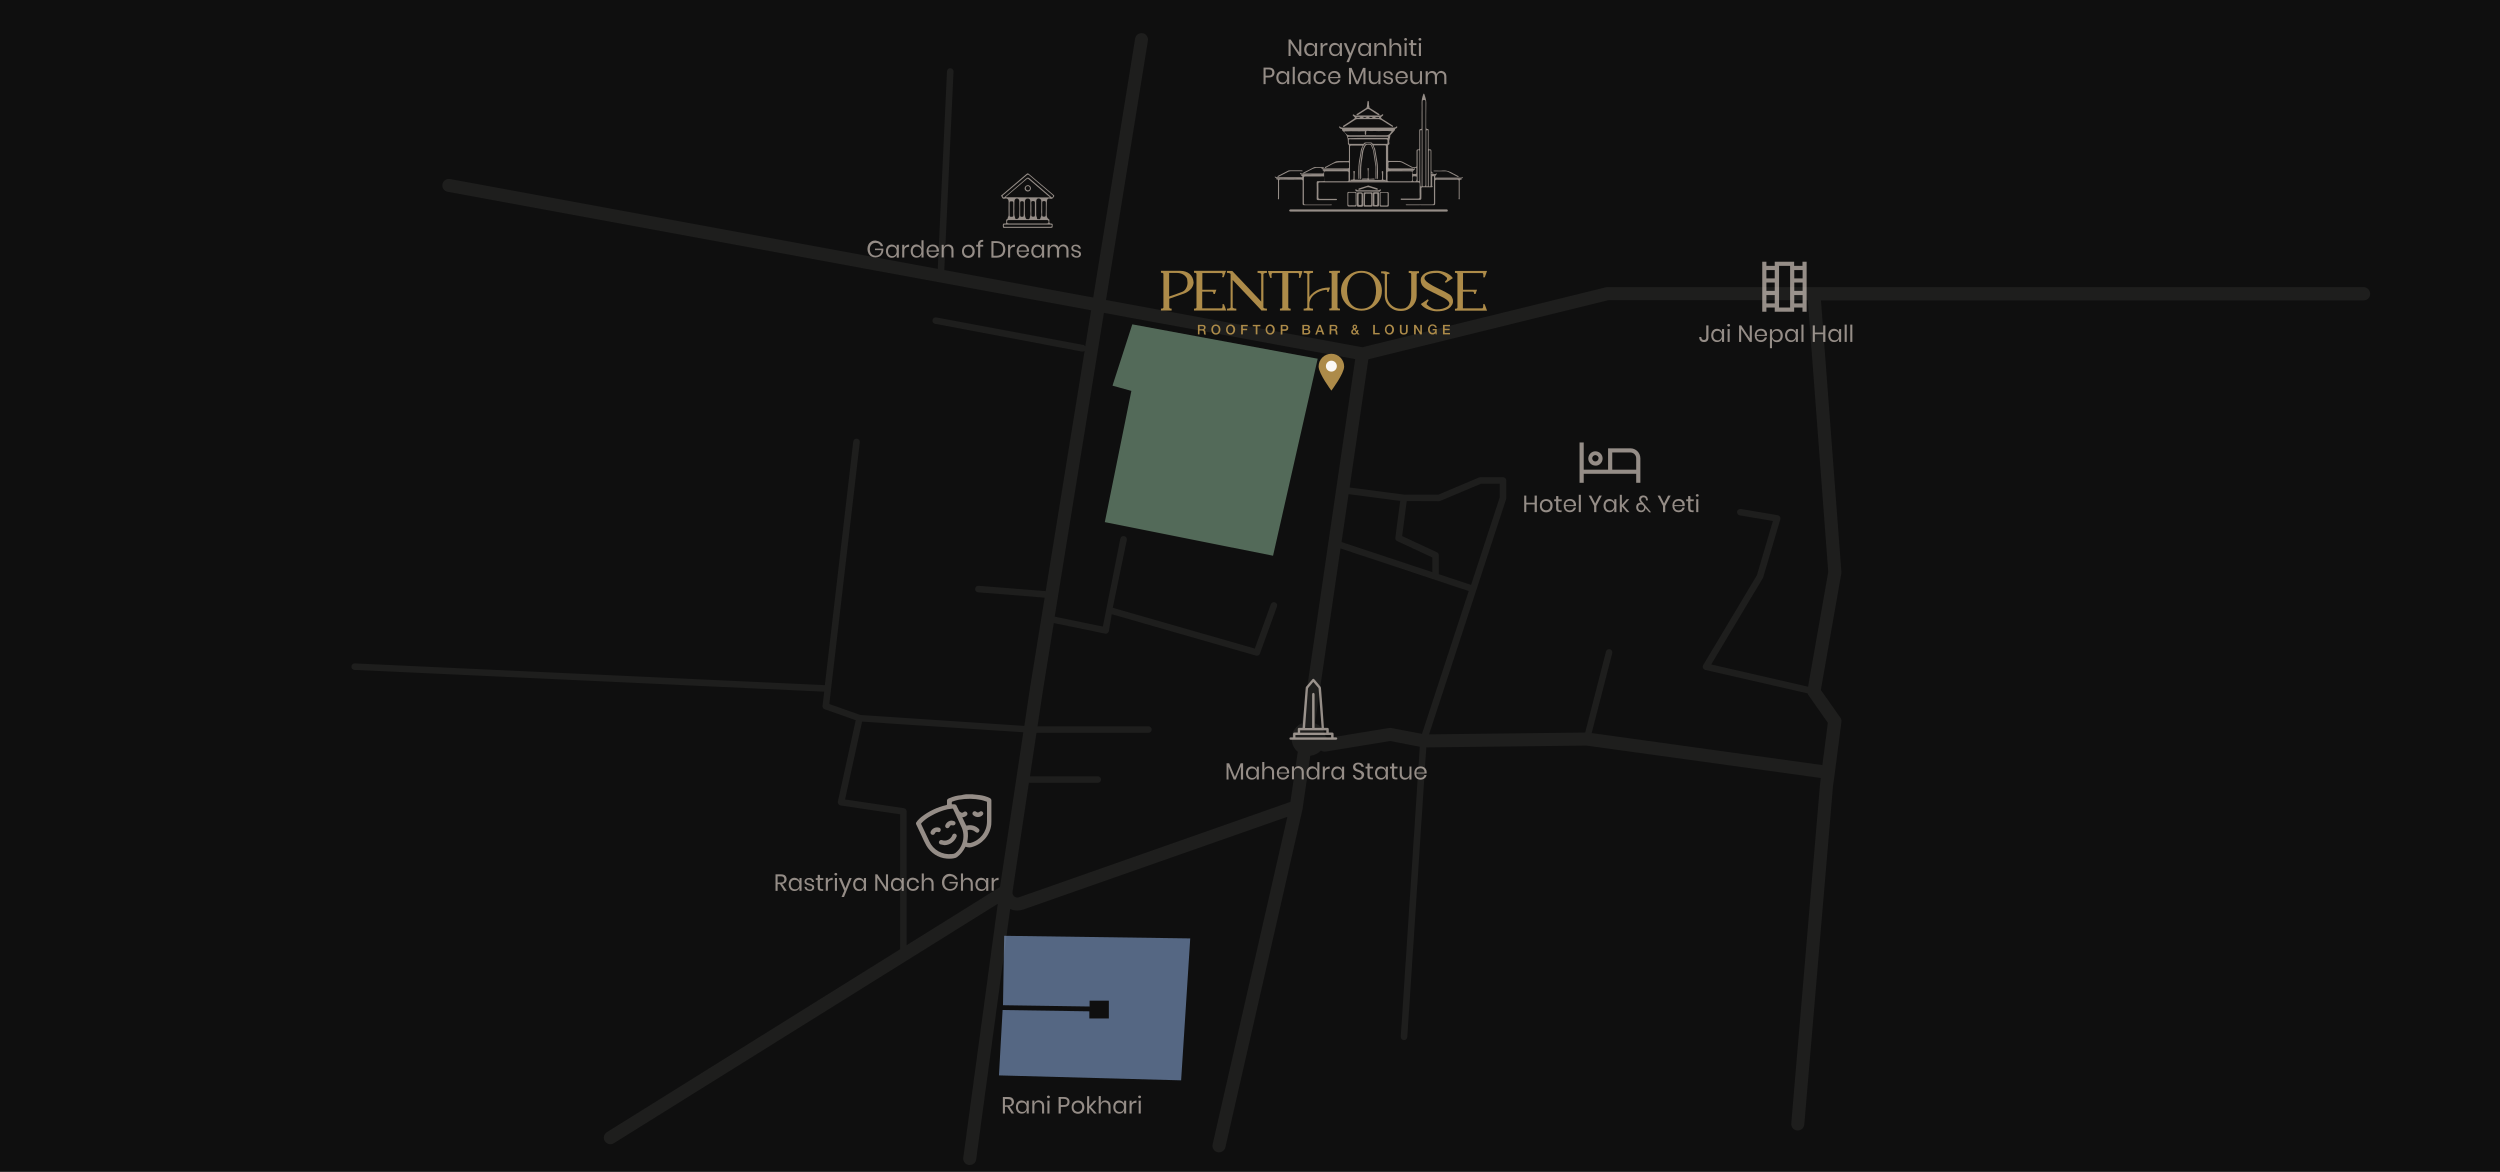 <?xml version="1.0" encoding="utf-8"?>
<!-- Generator: Adobe Illustrator 26.3.1, SVG Export Plug-In . SVG Version: 6.00 Build 0)  -->
<svg version="1.1" id="Group_1223" xmlns="http://www.w3.org/2000/svg" xmlns:xlink="http://www.w3.org/1999/xlink" x="0px" y="0px"
	 viewBox="0 0 1920 900" style="enable-background:new 0 0 1920 900;" xml:space="preserve">
<style type="text/css">
	.st0{fill:#0F0F0F;}
	.st1{fill:none;}
	.st2{fill:#1E1E1D;}
	.st3{opacity:0.5;fill:#9CC0F9;enable-background:new    ;}
	.st4{opacity:0.45;fill:#A8DAB5;enable-background:new    ;}
	.st5{opacity:0.6;fill:#EFE1D7;}
	.st6{opacity:0.6;}
	.st7{fill:#EFE1D7;}
	.st8{fill:#AD8B49;}
	.st9{opacity:0.94;fill:#FFFFFF;}
</style>
<rect id="Rectangle_126" class="st0" width="1920" height="900"/>
<rect class="st1" width="1920" height="900"/>
<path class="st2" d="M1815.2,220.5h-580.5c-0.4,0-0.8,0-1.2,0.1l-187.2,46.1l-196.9-36.3l32.2-199.2c0.4-2.7-1.4-5.3-4.1-5.7
	c-2.7-0.4-5.3,1.4-5.7,4.1l-32.2,198.9l-114.4-21.1L732.3,55c0.1-1.4-1-2.5-2.4-2.6s-2.5,1-2.6,2.4l-7.1,151.7l-374.6-69
	c-2.7-0.5-5.3,1.3-5.8,4s1.3,5.3,4,5.8l494.2,91l-4.5,27.7c-0.4-0.6-0.9-1-1.7-1.1l-112.7-21.1c-1.4-0.3-2.7,0.6-2.9,2
	c-0.3,1.4,0.6,2.7,2,2.9L830.9,270c0.2,0,0.3,0,0.5,0c0.6,0,1.1-0.2,1.6-0.6L803.1,454l-51.5-4.1c-1.4-0.1-2.6,0.9-2.7,2.3
	c-0.1,1.4,0.9,2.6,2.3,2.7l51.1,4.1L791,528.6l-4.3,28.9l-126-8.4l-23.8-8.4l23.4-201c0.2-1.4-0.8-2.6-2.2-2.8
	c-1.4-0.2-2.6,0.8-2.8,2.2l-21.8,187.1l-361-16.7c-1.4-0.1-2.5,1-2.6,2.4s1,2.5,2.4,2.6L633,531.2l-1.3,10.9
	c-0.1,1.2,0.6,2.3,1.6,2.6l23.9,8.4l-13.7,62.4c-0.1,0.7,0,1.4,0.4,2s1,1,1.7,1.1l45.7,6.8V729L466.1,869.5
	c-2.3,1.5-3.1,4.5-1.6,6.9c1.5,2.3,4.5,3.1,6.9,1.6l294.9-183.9l-26.5,195c-0.4,2.7,1.5,5.3,4.3,5.6c0.2,0,0.5,0,0.7,0
	c2.5,0,4.6-1.8,4.9-4.3l26.1-192.3c1.8,0.8,3.6,1.2,5.5,1.2c1.5,0,3.1-0.3,4.6-0.8l202.8-71.2l-57.4,251.6c-0.6,2.7,1.1,5.4,3.8,6
	c0.4,0.1,0.7,0.1,1.1,0.1c2.3,0,4.3-1.6,4.9-3.9l59.1-259c0-0.1,0.1-0.3,0.1-0.4l6-41.3c3.2-0.3,6.1-1.8,8.2-4c1,0.7,2.3,1,3.6,0.8
	l49.5-8.1l22.8,4.4l-14.6,222.6c-0.1,1.4,1,2.6,2.3,2.7c0.1,0,0.1,0,0.2,0c1.3,0,2.4-1,2.5-2.3l14.6-222.5l123-1.4l180,24.9
	l-0.7,5.6c0,0.1,0,0.2,0,0.2l-22,259.5c-0.2,2.8,1.8,5.2,4.6,5.4c0.1,0,0.3,0,0.4,0c2.6,0,4.8-2,5-4.6l22-259.4l1.4-10.3l0,0l0,0
	l5.1-39.4c0.2-1.2-0.1-2.5-0.9-3.5l-14.9-21.1l15.7-89.3c0.1-0.4,0.1-0.8,0.1-1.2l-15.7-208.7h416.8c2.8,0,5-2.2,5-5
	S1818,220.5,1815.2,220.5z M696.3,725.9V623.2c0-1.2-0.9-2.3-2.1-2.5L649,614l13.1-59.8l123.8,8.2L768,681.2L696.3,725.9z
	 M782.6,689.1c-2,0.7-4.1-0.3-4.8-2.3c-0.2-0.6-0.3-1.2-0.2-1.8l12.6-84c0.3,0.2,0.7,0.2,1.1,0.2h51.8c1.4,0,2.5-1.1,2.5-2.5
	s-1.1-2.5-2.5-2.5h-51.8c-0.1,0-0.2,0-0.3,0l5-33.4h86c1.4,0,2.5-1.1,2.5-2.5s-1.1-2.5-2.5-2.5h-85.2l4.2-27.7l8.3-51.6l39.3,8.1
	c0.2,0,0.3,0.1,0.5,0.1c0.5,0,1-0.2,1.4-0.4c0.6-0.4,0.9-1,1.1-1.6l2.2-13l110.8,31.8c0.2,0.1,0.5,0.1,0.7,0.1c1,0,2-0.6,2.3-1.6
	l13.1-36.2c0.5-1.3-0.2-2.7-1.5-3.2s-2.7,0.2-3.2,1.5l-12.3,34l-109.1-31.3l10.8-52.2c0.2-1.4-0.7-2.7-2.1-2.9
	c-1.4-0.2-2.7,0.7-2.9,2.1L847,481.2l-37-7.6l37.8-233.3l193,35.5l-40.9,279.6c-4.6,2-7.9,6.6-7.9,12c0,4,1.8,7.6,4.7,10L991,616
	c-0.4,0-0.9,0.1-1.3,0.3L782.6,689.1z M1073.1,415.6l26.9,12.5v11.3l-69.7-23.1l5.4-36.8l39.7,5.2l-3.8,28.4
	C1071.5,414.1,1072.1,415.2,1073.1,415.6z M1105.1,384.9c0.3,0,0.7-0.1,1-0.2l31.3-13.2h14.4V382l-22,67.2L1105,441v-14.6
	c0-1-0.6-1.9-1.5-2.3l-26.7-12.4l3.6-26.9L1105.1,384.9L1105.1,384.9z M1066.8,559.1l-47.6,7.8l-1.3-1.5c-0.7-4.5-3.8-8.3-8-10
	l19.6-134.2l98.5,32.7l-35.9,109.7l-23.7-4.5C1067.9,559,1067.4,559,1066.8,559.1z M1404.1,439.3l-15.5,88.1l-74.4-17.1l39.6-66.2
	c0.1-0.2,0.2-0.4,0.3-0.6l13.2-44.7c0.2-0.7,0.1-1.4-0.3-2s-1-1-1.7-1.1l-28.3-4.8c-1.4-0.2-2.7,0.7-2.9,2c-0.2,1.4,0.7,2.7,2,2.9
	l25.5,4.3l-12.3,41.7l-41.2,68.9c-0.4,0.7-0.5,1.5-0.2,2.3c0.3,0.7,1,1.3,1.7,1.5l78.6,18c0.2,0.5,0.4,1,0.7,1.4l14.9,21.2
	l-4.2,32.5L1222.4,563l15.8-61.4c0.3-1.3-0.5-2.7-1.8-3s-2.7,0.5-3,1.8l-16,62.2l-119.9,1.4l59.2-180.7c0.1-0.3,0.1-0.5,0.1-0.8V369
	c0-1.4-1.1-2.5-2.5-2.5h-17.4c-0.3,0-0.7,0.1-1,0.2l-31.3,13.2h-26.2l-41.9-5.5l14.4-98.5l184.4-45.4h153.1L1404.1,439.3z"/>
<path id="Path_6714" class="st3" d="M771.2,718.7l142.9,2l-7,109l-139.9-3.8l2.8-50.2l66.6,1v5.5h15v-13.7h-14.8v4.5l-66.5-1
	L771.2,718.7z"/>
<path id="Path_6715" class="st4" d="M869.6,249.1l-15.2,47.1l14.5,4L848.5,401l129.2,25.8l34.3-151.3L869.6,249.1z"/>
<path id="Path_6759" class="st5" d="M1213.1,370.8v-31h3.2v20.9h18.7v-16.4h17.1c4.2,0,7.7,3.4,7.7,7.7v18.8h-3.2v-6.9h-40.3v6.9
	H1213.1z M1225.2,357.6c-3-0.1-5.5-2.6-5.4-5.6s2.6-5.5,5.6-5.4s5.5,2.6,5.4,5.6c0,1.4-0.6,2.8-1.6,3.8
	C1228.2,357.1,1226.8,357.7,1225.2,357.6 M1238.2,360.7h18.4V352c0-2.5-2-4.5-4.5-4.5h-13.9V360.7z M1225.2,354.4
	c1.4,0,2.4-1.1,2.5-2.4s-1.1-2.4-2.4-2.5c-1.4,0-2.4,1.1-2.5,2.4c0,0.7,0.3,1.3,0.7,1.7C1223.9,354.2,1224.7,354.4,1225.2,354.4
	 M1238.2,347.5L1238.2,347.5z"/>
<path id="Path_6820" class="st5" d="M1353.4,239.4V201h3.2v3.2h6.4V201h14.9v3.2h6.4V201h3.2v38.4h-3.2v-3.2h-6.4v3.2H1363v-3.2
	h-6.4v3.2H1353.4z M1356.6,233h6.4v-6.4h-6.4V233z M1356.6,223.4h6.4V217h-6.4V223.4z M1356.6,213.8h6.4v-6.4h-6.4V213.8z M1378,233
	h6.4v-6.4h-6.4V233z M1378,223.4h6.4V217h-6.4V223.4z M1378,213.8h6.4v-6.4h-6.4V213.8z M1366.3,236.2h8.5v-32h-8.5V236.2z
	 M1366.3,204.2L1366.3,204.2z"/>
<g class="st6">
	<path id="Path_6851" class="st7" d="M741.9,610h5.2c0.1,0,0.3,0.1,0.4,0.1c1.6,0.2,3.2,0.3,4.8,0.5c2.7,0.3,5.4,1.1,7.9,2.3
		c0.8,0.4,1.3,1.2,1.2,2.1c0,5.2,0,10.5,0,15.7c0,0.9,0,1.7-0.1,2.6c-1,8.5-7.2,15.4-15.5,17.4c-0.9,0.2-1.8,0.2-2.7,0
		c-0.5-0.2-1-0.3-1.6-0.4c-0.1,0.2-0.2,0.4-0.3,0.5c-1.4,2.9-3.5,5.4-6.1,7.4c-0.4,0.3-0.9,0.5-1.4,0.7c-2.2,0.6-4.4,0.7-6.6,0.5
		c-6.5-0.5-12.3-4.3-15.6-9.9c-1.4-2.4-2.5-5-3.7-7.6c-1.4-3-2.9-6.1-4.3-9.1v-0.9c0.4-0.6,0.8-1.2,1.3-1.8c0.8-0.9,1.8-1.8,2.7-2.6
		c5.7-4.5,12.3-7.6,19.3-9.2c0.4-0.1,0.5-0.3,0.5-0.6c0-0.9,0-1.8,0-2.6c-0.1-0.8,0.4-1.5,1.1-1.8c0.3-0.1,0.6-0.3,0.9-0.4
		c2.8-1.2,5.8-2,8.9-2.2C739.5,610.3,740.7,610.2,741.9,610 M739.9,642.7c0.1-2.3-0.3-4.6-1.1-6.7c-2.2-4.9-4.5-9.8-6.8-14.7
		c-0.1-0.2-0.3-0.3-0.5-0.3c-1.2,0.1-2.5,0.3-3.7,0.5c-4.5,1-8.8,2.8-12.8,5.1c-2.7,1.4-5.1,3.3-7.3,5.5c-0.3,0.2-0.3,0.6-0.2,0.9
		c2.1,4.4,4.1,8.8,6.2,13.1c3,6.7,10,10.6,17.3,9.8c0.9,0,1.8-0.2,2.6-0.7C737.5,652.2,739.8,647.6,739.9,642.7 M742.7,647.1
		c0.8,0.3,1.7,0.4,2.5,0.3c7.5-1.9,12.7-8.6,12.8-16.2c0.1-5,0-10,0-15c0-0.3-0.1-0.6-0.4-0.6c-1.3-0.4-2.6-0.9-3.9-1.2
		c-5.7-1.2-11.6-1.2-17.4-0.2c-1.7,0.4-3.3,0.8-4.9,1.4c-0.2,0.1-0.3,0.2-0.4,0.4c-0.1,0.5,0,1.1,0,1.7c0.7,0,1.3,0,1.9,0
		c0.8,0,1.5,0.4,1.8,1.2c0.5,1.1,1,2.2,1.6,3.3c0.2,0.6,0.6,1,1.1,1.4c1.2,0.8,1.7,0.8,2.8,0c0.7-0.6,1.8-0.5,2.4,0.3
		c0.6,0.7,0.5,1.7-0.1,2.3s-1.4,1.1-2.3,1.3c-0.4,0.1-0.8,0.2-1.2,0.2c0.1,0.2,0.2,0.4,0.3,0.5c0.8,1.8,1.7,3.5,2.5,5.3
		c0.2,0.4,0.4,0.7,0.9,0.5c0.4-0.1,0.8-0.2,1.2-0.2c2.9-0.3,5.8,0.7,7.8,2.8c0.5,0.4,0.6,1.1,0.4,1.7c-0.2,0.6-0.7,1.1-1.3,1.2
		c-0.6,0.1-1.3-0.2-1.7-0.6c-1.6-1.5-3.9-2-6-1.4C743.6,640.5,743.5,643.9,742.7,647.1"/>
	<path id="Path_6852" class="st7" d="M725.4,649.1c-1-0.2-2-0.4-3-0.6c-0.9-0.2-1.5-1.1-1.3-2c0-0.1,0-0.1,0.1-0.2
		c0.3-0.9,1.3-1.4,2.2-1.1l0,0c3.2,1.2,6.8-0.5,8-3.8c0.3-0.9,1.3-1.4,2.2-1.1c0.9,0.3,1.4,1.3,1.1,2.2c0,0.1-0.1,0.2-0.1,0.2
		C733,646.5,729.4,649,725.4,649.1"/>
	<path id="Path_6853" class="st7" d="M731,630.2c0.6,0.1,1.1,0.2,1.7,0.4c0.8,0.3,1.3,1.1,1.1,2s-1.1,1.4-2,1.3
		c-1.7-0.3-1.9-0.2-2.7,1.3c-0.5,0.8-1.5,1.1-2.3,0.7c-0.7-0.4-1.1-1.3-0.8-2.1C726.8,631.6,728.8,630.2,731,630.2"/>
	<path id="Path_6854" class="st7" d="M720.8,639.1c-0.1,0-0.2,0-0.4-0.1c-0.9-0.4-2,0-2.4,1c0,0.1-0.1,0.2-0.1,0.2
		c-0.4,0.9-1.4,1.2-2.3,0.8c-0.8-0.4-1.2-1.3-0.9-2.1c1-2.7,4-4.1,6.7-3.2l0,0c0.9,0.3,1.3,1.3,1,2.2
		C722.2,638.7,721.5,639.2,720.8,639.1"/>
	<path id="Path_6855" class="st7" d="M751,627.5c-1.3,0-2.6-0.5-3.6-1.5c-0.7-0.6-0.8-1.7-0.1-2.4c0.6-0.7,1.7-0.8,2.4-0.2l0,0
		c0.7,0.7,1.8,0.8,2.6,0.1l0.1-0.1c0.7-0.6,1.8-0.5,2.4,0.3c0.5,0.7,0.5,1.6-0.1,2.2C753.7,627,752.4,627.5,751,627.5"/>
</g>
<path id="Path_6856" class="st5" d="M1008.9,521.3c0.2,0.2,0.5,0.4,0.7,0.6c1.5,1.8,3,3.6,4.5,5.4c0.2,0.3,0.3,0.6,0.4,0.9
	c0.4,5.1,0.8,10.2,1.2,15.3c0.3,4.3,0.6,8.6,0.9,12.9c0.1,0.8,0.1,1.7,0.2,2.6c0.8,0,1.7,0,2.5,0c0.9,0,1.2,0.3,1.2,1.2
	c0,0.8,0,1.6,0,2.4h2.4c1,0,1.3,0.3,1.3,1.3v2.4c0.6,0,1.2,0,1.7,0c0.7,0,1.1,0.4,1.1,0.9s-0.4,0.9-1.1,0.9h-34.6
	c-0.5,0.1-1-0.3-1-0.8c-0.1-0.5,0.3-1,0.8-1c0.1,0,0.1,0,0.2,0c0.6,0,1.2,0,1.8,0c0-0.8,0-1.6,0-2.5s0.3-1.2,1.2-1.2h2.4v-2
	c0-0.2,0-0.4,0-0.6c0-0.5,0.3-1,0.9-1h0.1c0.7,0,1.5,0,2.2,0c0.1,0,0.3,0,0.5,0c0.1-1.3,0.2-2.6,0.3-3.8c0.3-3.6,0.5-7.1,0.8-10.7
	c0.3-3.5,0.5-6.9,0.8-10.4c0.1-2,0.3-4,0.5-6c0-0.3,0.2-0.5,0.3-0.7c1.6-1.9,3.1-3.7,4.7-5.6c0.2-0.2,0.3-0.3,0.5-0.4L1008.9,521.3z
	 M1008.6,523.7c-1.3,1.5-2.5,2.9-3.7,4.4c-0.2,0.3-0.4,0.6-0.4,1c-0.3,4.1-0.6,8.2-0.9,12.3l-1.2,15.9c0,0.6-0.1,1.2-0.1,1.8h5.4
	v-0.6c0-8.4,0-16.7,0-25.1c0-0.2,0-0.4,0.1-0.6c0.1-0.4,0.5-0.7,0.9-0.7s0.7,0.3,0.8,0.7c0,0.2,0.1,0.4,0.1,0.6c0,8.4,0,16.7,0,25.1
	v0.5h5.4c-0.1-0.9-0.1-1.8-0.2-2.7c-0.2-3-0.4-6.1-0.7-9.1c-0.3-3.5-0.5-7.1-0.8-10.6c-0.2-2.6-0.4-5.2-0.6-7.8
	c0-0.2-0.1-0.4-0.2-0.5C1011.2,526.8,1009.9,525.2,1008.6,523.7 M994.9,566.3h27.4v-1.8h-27.4V566.3z M1018.6,560.9h-20.1v1.8h20.1
	V560.9z"/>
<g class="st6">
	<path class="st7" d="M676.2,186.1c1,0.7,1.7,1.7,2,3h-1.7c-0.3-0.8-0.8-1.4-1.5-1.9s-1.5-0.7-2.5-0.7c-0.9,0-1.6,0.2-2.3,0.6
		c-0.7,0.4-1.2,1-1.6,1.7c-0.4,0.7-0.6,1.6-0.6,2.6s0.2,1.9,0.6,2.7c0.4,0.8,0.9,1.3,1.6,1.7c0.7,0.4,1.5,0.6,2.4,0.6
		c0.8,0,1.5-0.2,2.1-0.5s1.2-0.8,1.6-1.5c0.4-0.6,0.7-1.4,0.7-2.3h-5v-1.2h6.4v1.5c-0.1,1-0.4,1.9-0.9,2.7s-1.2,1.5-2.1,1.9
		c-0.9,0.5-1.9,0.7-3,0.7c-1.2,0-2.3-0.3-3.2-0.8s-1.7-1.3-2.2-2.3s-0.8-2.1-0.8-3.4c0-1.3,0.3-2.4,0.8-3.4s1.3-1.7,2.2-2.3
		s2-0.8,3.2-0.8C674,185,675.2,185.4,676.2,186.1z"/>
	<path class="st7" d="M687.3,188.6c0.7,0.5,1.1,1.1,1.4,1.9V188h1.6v9.9h-1.6v-2.5c-0.3,0.8-0.7,1.4-1.4,1.9s-1.5,0.7-2.4,0.7
		s-1.7-0.2-2.3-0.6c-0.7-0.4-1.2-1-1.6-1.8c-0.4-0.8-0.6-1.7-0.6-2.7s0.2-1.9,0.6-2.7c0.4-0.8,0.9-1.4,1.6-1.8
		c0.7-0.4,1.5-0.6,2.3-0.6C685.8,187.8,686.6,188.1,687.3,188.6z M682.9,190.3c-0.6,0.6-0.9,1.5-0.9,2.7c0,1.1,0.3,2,0.9,2.7
		c0.6,0.6,1.4,1,2.4,1c0.6,0,1.2-0.1,1.7-0.5c0.5-0.3,0.9-0.7,1.2-1.3c0.3-0.5,0.4-1.2,0.4-1.9s-0.1-1.4-0.4-1.9s-0.7-1-1.2-1.3
		s-1.1-0.4-1.7-0.4C684.3,189.3,683.5,189.6,682.9,190.3z"/>
	<path class="st7" d="M696,188.4c0.6-0.4,1.4-0.6,2.2-0.6v1.8h-0.5c-0.9,0-1.7,0.2-2.3,0.7s-0.9,1.3-0.9,2.3v5.2h-1.6V188h1.6v2
		C694.9,189.3,695.3,188.8,696,188.4z"/>
	<path class="st7" d="M706.3,188.6c0.7,0.5,1.1,1.1,1.4,1.9v-6h1.6v13.3h-1.6v-2.5c-0.3,0.8-0.7,1.4-1.4,1.9s-1.5,0.7-2.4,0.7
		s-1.7-0.2-2.3-0.6c-0.7-0.4-1.2-1-1.6-1.8c-0.4-0.8-0.6-1.7-0.6-2.7s0.2-1.9,0.6-2.7c0.4-0.8,0.9-1.4,1.6-1.8
		c0.7-0.4,1.5-0.6,2.3-0.6C704.8,187.8,705.6,188.1,706.3,188.6z M701.9,190.3c-0.6,0.6-0.9,1.5-0.9,2.7c0,1.1,0.3,2,0.9,2.7
		c0.6,0.6,1.4,1,2.4,1c0.6,0,1.2-0.1,1.7-0.5c0.5-0.3,0.9-0.7,1.2-1.3c0.3-0.5,0.4-1.2,0.4-1.9s-0.1-1.4-0.4-1.9s-0.7-1-1.2-1.3
		s-1.1-0.4-1.7-0.4C703.3,189.3,702.5,189.6,701.9,190.3z"/>
	<path class="st7" d="M721,193.3h-7.9c0,1.1,0.4,2,1,2.5s1.3,0.8,2.2,0.8c0.8,0,1.5-0.2,2-0.6c0.5-0.4,0.9-0.9,1-1.6h1.7
		c-0.1,0.7-0.4,1.3-0.8,1.8c-0.4,0.5-1,1-1.6,1.3c-0.7,0.3-1.4,0.5-2.2,0.5c-0.9,0-1.8-0.2-2.5-0.6c-0.7-0.4-1.3-1-1.7-1.8
		s-0.6-1.7-0.6-2.7s0.2-1.9,0.6-2.7c0.4-0.8,1-1.4,1.7-1.8c0.7-0.4,1.6-0.6,2.5-0.6c1,0,1.8,0.2,2.5,0.6c0.7,0.4,1.3,1,1.6,1.6
		c0.4,0.7,0.6,1.4,0.6,2.3C721,192.7,721,193,721,193.3z M719,190.6c-0.3-0.5-0.7-0.9-1.1-1.1c-0.5-0.2-1-0.4-1.6-0.4
		c-0.9,0-1.7,0.3-2.3,0.8c-0.6,0.6-0.9,1.4-1,2.5h6.3C719.4,191.7,719.3,191.1,719,190.6z"/>
	<path class="st7" d="M731.2,188.9c0.7,0.7,1.1,1.8,1.1,3.2v5.7h-1.6v-5.6c0-1-0.3-1.7-0.8-2.3c-0.5-0.5-1.2-0.8-2.1-0.8
		c-0.9,0-1.6,0.3-2.2,0.9c-0.5,0.6-0.8,1.4-0.8,2.5v5.2h-1.6V188h1.6v2.3c0.3-0.8,0.7-1.4,1.3-1.9c0.6-0.4,1.4-0.6,2.2-0.6
		C729.5,187.8,730.5,188.2,731.2,188.9z"/>
	<path class="st7" d="M746.2,188.5c0.8,0.4,1.3,1,1.8,1.8c0.4,0.8,0.6,1.7,0.6,2.7s-0.2,1.9-0.6,2.7c-0.4,0.8-1,1.3-1.8,1.8
		c-0.8,0.4-1.6,0.6-2.5,0.6s-1.8-0.2-2.5-0.6c-0.8-0.4-1.3-1-1.8-1.8c-0.4-0.8-0.6-1.7-0.6-2.7s0.2-1.9,0.6-2.7s1-1.4,1.8-1.8
		c0.8-0.4,1.6-0.6,2.5-0.6S745.5,188,746.2,188.5z M742,189.7c-0.5,0.3-0.9,0.7-1.2,1.2s-0.5,1.2-0.5,2s0.2,1.5,0.5,2s0.7,1,1.2,1.2
		c0.5,0.3,1,0.4,1.6,0.4s1.1-0.1,1.6-0.4c0.5-0.3,0.9-0.7,1.2-1.2s0.5-1.2,0.5-2s-0.2-1.5-0.5-2s-0.7-1-1.2-1.2s-1-0.4-1.6-0.4
		S742.5,189.4,742,189.7z"/>
	<path class="st7" d="M753.3,186.1c-0.3,0.3-0.5,0.9-0.5,1.6v0.3h2.3v1.4h-2.3v8.4h-1.6v-8.4h-1.5V188h1.4v-0.4c0-2.4,1.3-3.5,4-3.4
		v1.4C754.3,185.6,753.7,185.8,753.3,186.1z"/>
	<path class="st7" d="M771.3,194.9c-0.5,1-1.3,1.7-2.3,2.2s-2.2,0.8-3.6,0.8h-4v-12.7h4c1.4,0,2.6,0.3,3.6,0.8s1.8,1.2,2.3,2.2
		s0.8,2.1,0.8,3.4C772.1,192.8,771.8,193.9,771.3,194.9z M769.1,195.1c0.9-0.9,1.3-2.1,1.3-3.6s-0.4-2.8-1.3-3.6s-2.1-1.3-3.8-1.3
		H763v9.8h2.3C766.9,196.4,768.2,195.9,769.1,195.1z"/>
	<path class="st7" d="M777.3,188.4c0.6-0.4,1.4-0.6,2.2-0.6v1.8H779c-0.9,0-1.7,0.2-2.3,0.7s-0.9,1.3-0.9,2.3v5.2h-1.6V188h1.6v2
		C776.2,189.3,776.7,188.8,777.3,188.4z"/>
	<path class="st7" d="M790.2,193.3h-7.9c0,1.1,0.4,2,1,2.5s1.3,0.8,2.2,0.8c0.8,0,1.5-0.2,2-0.6c0.5-0.4,0.9-0.9,1-1.6h1.7
		c-0.1,0.7-0.4,1.3-0.8,1.8c-0.4,0.5-1,1-1.6,1.3c-0.7,0.3-1.4,0.5-2.2,0.5c-0.9,0-1.8-0.2-2.5-0.6c-0.7-0.4-1.3-1-1.7-1.8
		s-0.6-1.7-0.6-2.7s0.2-1.9,0.6-2.7c0.4-0.8,1-1.4,1.7-1.8c0.7-0.4,1.6-0.6,2.5-0.6c1,0,1.8,0.2,2.5,0.6c0.7,0.4,1.3,1,1.6,1.6
		c0.4,0.7,0.6,1.4,0.6,2.3C790.3,192.7,790.3,193,790.2,193.3z M788.3,190.6c-0.3-0.5-0.7-0.9-1.1-1.1c-0.5-0.2-1-0.4-1.6-0.4
		c-0.9,0-1.7,0.3-2.3,0.8c-0.6,0.6-0.9,1.4-1,2.5h6.3C788.7,191.7,788.5,191.1,788.3,190.6z"/>
	<path class="st7" d="M798.9,188.6c0.7,0.5,1.1,1.1,1.4,1.9V188h1.6v9.9h-1.6v-2.5c-0.3,0.8-0.7,1.4-1.4,1.9s-1.5,0.7-2.4,0.7
		s-1.7-0.2-2.3-0.6c-0.7-0.4-1.2-1-1.6-1.8c-0.4-0.8-0.6-1.7-0.6-2.7s0.2-1.9,0.6-2.7c0.4-0.8,0.9-1.4,1.6-1.8
		c0.7-0.4,1.5-0.6,2.3-0.6C797.4,187.8,798.2,188.1,798.9,188.6z M794.5,190.3c-0.6,0.6-0.9,1.5-0.9,2.7c0,1.1,0.3,2,0.9,2.7
		c0.6,0.6,1.4,1,2.4,1c0.6,0,1.2-0.1,1.7-0.5c0.5-0.3,0.9-0.7,1.2-1.3c0.3-0.5,0.4-1.2,0.4-1.9s-0.1-1.4-0.4-1.9s-0.7-1-1.2-1.3
		s-1.1-0.4-1.7-0.4C795.9,189.3,795.1,189.6,794.5,190.3z"/>
	<path class="st7" d="M819.5,188.9c0.7,0.7,1.1,1.8,1.1,3.2v5.7H819v-5.6c0-1-0.2-1.7-0.7-2.2s-1.1-0.8-2-0.8s-1.6,0.3-2.1,0.9
		c-0.5,0.6-0.8,1.4-0.8,2.5v5.2h-1.7v-5.6c0-1-0.2-1.7-0.7-2.2s-1.1-0.8-1.9-0.8c-0.9,0-1.6,0.3-2.1,0.9c-0.5,0.6-0.8,1.4-0.8,2.5
		v5.2h-1.6V188h1.6v2.2c0.2-0.8,0.7-1.4,1.3-1.8s1.3-0.6,2.1-0.6s1.6,0.2,2.2,0.6c0.6,0.4,1.1,1.1,1.3,1.9c0.3-0.8,0.7-1.4,1.4-1.9
		c0.6-0.4,1.4-0.7,2.2-0.7C817.9,187.8,818.8,188.2,819.5,188.9z"/>
	<path class="st7" d="M828.9,188.7c0.7,0.6,1.1,1.4,1.2,2.3h-1.6c-0.1-0.6-0.3-1.1-0.7-1.4s-1-0.6-1.7-0.6c-0.6,0-1,0.1-1.4,0.4
		c-0.3,0.3-0.5,0.7-0.5,1.1c0,0.4,0.1,0.7,0.3,0.9s0.5,0.4,0.8,0.5s0.8,0.2,1.4,0.4c0.7,0.2,1.3,0.3,1.8,0.5s0.8,0.5,1.2,0.8
		c0.3,0.4,0.5,0.9,0.5,1.5c0,0.8-0.3,1.5-0.9,2c-0.6,0.5-1.4,0.8-2.4,0.8c-1.2,0-2.1-0.3-2.9-0.8c-0.7-0.6-1.2-1.3-1.3-2.4h1.6
		c0.1,0.6,0.3,1.1,0.8,1.5s1.1,0.6,1.8,0.6c0.6,0,1-0.1,1.3-0.4s0.5-0.7,0.5-1.1c0-0.4-0.1-0.7-0.3-0.9s-0.5-0.4-0.8-0.5
		s-0.8-0.2-1.4-0.4c-0.7-0.2-1.3-0.3-1.8-0.5c-0.4-0.2-0.8-0.4-1.1-0.8c-0.3-0.4-0.5-0.9-0.5-1.5c0-0.8,0.3-1.5,0.9-2
		c0.6-0.5,1.4-0.8,2.5-0.8C827.3,187.8,828.2,188.1,828.9,188.7z"/>
</g>
<g class="st6">
	<path class="st7" d="M1312.1,249.9v9.4c0,1-0.3,1.9-0.9,2.5s-1.4,0.9-2.5,0.9c-1.2,0-2.1-0.3-2.7-1c-0.7-0.7-1-1.6-1-2.9h1.6
		c0,0.7,0.2,1.3,0.5,1.7s0.8,0.6,1.5,0.6c0.6,0,1.1-0.2,1.4-0.5c0.3-0.4,0.4-0.8,0.4-1.3v-9.4L1312.1,249.9L1312.1,249.9z"/>
	<path class="st7" d="M1321.1,253.3c0.7,0.5,1.1,1.1,1.4,1.9v-2.5h1.6v9.9h-1.6v-2.5c-0.3,0.8-0.7,1.4-1.4,1.9
		c-0.7,0.5-1.5,0.7-2.4,0.7s-1.7-0.2-2.3-0.6c-0.7-0.4-1.2-1-1.6-1.8s-0.6-1.7-0.6-2.7s0.2-1.9,0.6-2.7s0.9-1.4,1.6-1.8
		c0.7-0.4,1.5-0.6,2.3-0.6C1319.7,252.6,1320.5,252.8,1321.1,253.3z M1316.7,255c-0.6,0.6-0.9,1.5-0.9,2.7c0,1.1,0.3,2,0.9,2.7
		c0.6,0.6,1.4,1,2.4,1c0.6,0,1.2-0.1,1.7-0.5c0.5-0.3,0.9-0.7,1.2-1.3c0.3-0.5,0.4-1.2,0.4-1.9c0-0.7-0.1-1.4-0.4-1.9
		s-0.7-1-1.2-1.3s-1.1-0.4-1.7-0.4C1318.2,254,1317.3,254.3,1316.7,255z"/>
	<path class="st7" d="M1326.8,249.1c0.2-0.2,0.5-0.3,0.8-0.3s0.6,0.1,0.8,0.3s0.3,0.4,0.3,0.7s-0.1,0.5-0.3,0.7s-0.5,0.3-0.8,0.3
		s-0.6-0.1-0.8-0.3s-0.3-0.4-0.3-0.7S1326.6,249.2,1326.8,249.1z M1328.4,252.7v9.9h-1.6v-9.9L1328.4,252.7L1328.4,252.7z"/>
	<path class="st7" d="M1345.4,262.6h-1.6l-6.6-10v10h-1.6v-12.7h1.6l6.6,10v-10h1.6V262.6z"/>
	<path class="st7" d="M1357,258h-7.9c0,1.1,0.4,2,1,2.5c0.6,0.6,1.3,0.8,2.2,0.8c0.8,0,1.5-0.2,2-0.6s0.9-0.9,1-1.6h1.7
		c-0.1,0.7-0.4,1.3-0.8,1.8s-1,1-1.6,1.3c-0.7,0.3-1.4,0.5-2.2,0.5c-0.9,0-1.8-0.2-2.5-0.6s-1.3-1-1.7-1.8c-0.4-0.8-0.6-1.7-0.6-2.7
		s0.2-1.9,0.6-2.7s1-1.4,1.7-1.8c0.7-0.4,1.6-0.6,2.5-0.6c1,0,1.8,0.2,2.5,0.6c0.7,0.4,1.3,1,1.6,1.6c0.4,0.7,0.6,1.4,0.6,2.3
		C1357.1,257.4,1357,257.7,1357,258z M1355.1,255.4c-0.3-0.5-0.7-0.9-1.1-1.1c-0.5-0.2-1-0.4-1.6-0.4c-0.9,0-1.7,0.3-2.3,0.8
		s-0.9,1.4-1,2.5h6.3C1355.4,256.5,1355.3,255.8,1355.1,255.4z"/>
	<path class="st7" d="M1367,253.2c0.7,0.4,1.2,1,1.6,1.8s0.6,1.7,0.6,2.7s-0.2,1.9-0.6,2.7c-0.4,0.8-0.9,1.3-1.6,1.8
		c-0.7,0.4-1.5,0.6-2.3,0.6c-1,0-1.8-0.2-2.4-0.7s-1.1-1.1-1.4-1.9v7.2h-1.6v-14.6h1.6v2.5c0.3-0.8,0.7-1.4,1.4-1.9
		c0.7-0.5,1.5-0.7,2.4-0.7C1365.5,252.6,1366.3,252.8,1367,253.2z M1362.5,254.5c-0.5,0.3-0.9,0.7-1.2,1.3c-0.3,0.6-0.4,1.2-0.4,1.9
		s0.1,1.4,0.4,1.9s0.7,1,1.2,1.3s1.1,0.5,1.7,0.5c1,0,1.8-0.3,2.4-1c0.6-0.6,0.9-1.5,0.9-2.7c0-1.1-0.3-2-0.9-2.7
		c-0.6-0.6-1.4-1-2.4-1C1363.6,254,1363,254.2,1362.5,254.5z"/>
	<path class="st7" d="M1377.8,253.3c0.7,0.5,1.1,1.1,1.4,1.9v-2.5h1.6v9.9h-1.6v-2.5c-0.3,0.8-0.7,1.4-1.4,1.9
		c-0.7,0.5-1.5,0.7-2.4,0.7s-1.7-0.2-2.3-0.6c-0.7-0.4-1.2-1-1.6-1.8s-0.6-1.7-0.6-2.7s0.2-1.9,0.6-2.7s0.9-1.4,1.6-1.8
		c0.7-0.4,1.5-0.6,2.3-0.6C1376.4,252.6,1377.2,252.8,1377.8,253.3z M1373.4,255c-0.6,0.6-0.9,1.5-0.9,2.7c0,1.1,0.3,2,0.9,2.7
		c0.6,0.6,1.4,1,2.4,1c0.6,0,1.2-0.1,1.7-0.5c0.5-0.3,0.9-0.7,1.2-1.3c0.3-0.5,0.4-1.2,0.4-1.9c0-0.7-0.1-1.4-0.4-1.9
		s-0.7-1-1.2-1.3s-1.1-0.4-1.7-0.4C1374.9,254,1374,254.3,1373.4,255z"/>
	<path class="st7" d="M1385.1,249.3v13.3h-1.6v-13.3H1385.1z"/>
	<path class="st7" d="M1401.9,249.9v12.7h-1.7v-5.9h-6.4v5.9h-1.6v-12.7h1.6v5.5h6.4v-5.5L1401.9,249.9L1401.9,249.9z"/>
	<path class="st7" d="M1411,253.3c0.7,0.5,1.1,1.1,1.4,1.9v-2.5h1.6v9.9h-1.6v-2.5c-0.3,0.8-0.7,1.4-1.4,1.9
		c-0.7,0.5-1.5,0.7-2.4,0.7s-1.7-0.2-2.3-0.6c-0.7-0.4-1.2-1-1.6-1.8s-0.6-1.7-0.6-2.7s0.2-1.9,0.6-2.7s0.9-1.4,1.6-1.8
		c0.7-0.4,1.5-0.6,2.3-0.6C1409.6,252.6,1410.4,252.8,1411,253.3z M1406.6,255c-0.6,0.6-0.9,1.5-0.9,2.7c0,1.1,0.3,2,0.9,2.7
		c0.6,0.6,1.4,1,2.4,1c0.6,0,1.2-0.1,1.7-0.5c0.5-0.3,0.9-0.7,1.2-1.3c0.3-0.5,0.4-1.2,0.4-1.9c0-0.7-0.1-1.4-0.4-1.9
		s-0.7-1-1.2-1.3s-1.1-0.4-1.7-0.4C1408.1,254,1407.3,254.3,1406.6,255z"/>
	<path class="st7" d="M1418.3,249.3v13.3h-1.6v-13.3H1418.3z"/>
	<path class="st7" d="M1422.6,249.3v13.3h-1.6v-13.3H1422.6z"/>
</g>
<g class="st6">
	<path class="st7" d="M1180.3,380.6v12.7h-1.7v-5.9h-6.4v5.9h-1.6v-12.7h1.6v5.5h6.4v-5.5H1180.3z"/>
	<path class="st7" d="M1190,383.9c0.8,0.4,1.3,1,1.8,1.8s0.6,1.7,0.6,2.7s-0.2,1.9-0.6,2.7c-0.4,0.8-1,1.3-1.8,1.8
		c-0.8,0.4-1.6,0.6-2.5,0.6s-1.8-0.2-2.5-0.6c-0.8-0.4-1.3-1-1.8-1.8c-0.4-0.8-0.6-1.7-0.6-2.7s0.2-1.9,0.6-2.7
		c0.4-0.8,1-1.4,1.8-1.8s1.6-0.6,2.5-0.6S1189.2,383.5,1190,383.9z M1185.8,385.1c-0.5,0.3-0.9,0.7-1.2,1.2c-0.3,0.5-0.5,1.2-0.5,2
		s0.2,1.5,0.5,2s0.7,1,1.2,1.2c0.5,0.3,1,0.4,1.6,0.4s1.1-0.1,1.6-0.4s0.9-0.7,1.2-1.2s0.5-1.2,0.5-2s-0.2-1.5-0.5-2s-0.7-1-1.2-1.2
		s-1-0.4-1.6-0.4S1186.3,384.9,1185.8,385.1z"/>
	<path class="st7" d="M1199.3,391.9v1.4h-1.2c-1,0-1.8-0.2-2.3-0.7s-0.7-1.3-0.7-2.4v-5.3h-1.5v-1.4h1.5V381h1.7v2.5h2.6v1.4h-2.6
		v5.4c0,0.6,0.1,1.1,0.4,1.3c0.2,0.2,0.6,0.4,1.2,0.4L1199.3,391.9L1199.3,391.9z"/>
	<path class="st7" d="M1210.3,388.7h-7.9c0,1.1,0.4,2,1,2.5c0.6,0.6,1.3,0.8,2.2,0.8c0.8,0,1.5-0.2,2-0.6s0.9-0.9,1-1.6h1.7
		c-0.1,0.7-0.4,1.3-0.8,1.8s-1,1-1.6,1.3c-0.7,0.3-1.4,0.5-2.2,0.5c-0.9,0-1.8-0.2-2.5-0.6s-1.3-1-1.7-1.8c-0.4-0.8-0.6-1.7-0.6-2.7
		s0.2-1.9,0.6-2.7s1-1.4,1.7-1.8s1.6-0.6,2.5-0.6c1,0,1.8,0.2,2.5,0.6s1.3,1,1.6,1.6c0.4,0.7,0.6,1.4,0.6,2.3
		C1210.3,388.2,1210.3,388.5,1210.3,388.7z M1208.3,386.1c-0.3-0.5-0.7-0.9-1.1-1.1c-0.5-0.2-1-0.4-1.6-0.4c-0.9,0-1.7,0.3-2.3,0.8
		c-0.6,0.6-0.9,1.4-1,2.5h6.3C1208.7,387.2,1208.6,386.6,1208.3,386.1z"/>
	<path class="st7" d="M1214.1,380v13.3h-1.6V380H1214.1z"/>
	<path class="st7" d="M1230.2,380.6l-4.2,7.9v4.8h-1.7v-4.8l-4.2-7.9h1.9l3.1,6.1l3.1-6.1H1230.2z"/>
	<path class="st7" d="M1238.4,384c0.7,0.5,1.1,1.1,1.4,1.9v-2.5h1.6v9.9h-1.6v-2.5c-0.3,0.8-0.7,1.4-1.4,1.9
		c-0.7,0.5-1.5,0.7-2.4,0.7s-1.7-0.2-2.3-0.6c-0.7-0.4-1.2-1-1.6-1.8s-0.6-1.7-0.6-2.7s0.2-1.9,0.6-2.7c0.4-0.8,0.9-1.4,1.6-1.8
		s1.5-0.6,2.3-0.6C1236.9,383.3,1237.7,383.5,1238.4,384z M1234,385.7c-0.6,0.6-0.9,1.5-0.9,2.7c0,1.1,0.3,2,0.9,2.7
		c0.6,0.6,1.4,1,2.4,1c0.6,0,1.2-0.1,1.7-0.5c0.5-0.3,0.9-0.7,1.2-1.3c0.3-0.5,0.4-1.2,0.4-1.9c0-0.7-0.1-1.4-0.4-1.9
		s-0.7-1-1.2-1.3s-1.1-0.4-1.7-0.4C1235.4,384.7,1234.6,385.1,1234,385.7z"/>
	<path class="st7" d="M1249.4,393.3l-3.8-4.4v4.4h-1.6V380h1.6v7.7l3.7-4.3h2l-4.4,4.9l4.5,5L1249.4,393.3L1249.4,393.3z"/>
	<path class="st7" d="M1266.5,393.3l-2.8-3.1c0,0.2,0,0.4-0.1,0.7c-0.1,0.7-0.5,1.3-1.1,1.8s-1.3,0.7-2.1,0.7c-0.7,0-1.4-0.2-2-0.5
		s-1-0.8-1.3-1.3c-0.3-0.6-0.5-1.2-0.5-2s0.1-1.4,0.4-1.9s0.7-1,1.2-1.2c0.5-0.3,1-0.4,1.6-0.4c0.1,0,0.2,0,0.4,0l-0.3-0.3
		c-0.3-0.4-0.6-0.8-0.8-1.2c-0.2-0.4-0.3-0.8-0.3-1.3s0.1-1,0.4-1.4c0.2-0.4,0.6-0.8,1.1-1c0.5-0.3,1.1-0.4,1.8-0.4
		c1,0,1.8,0.3,2.4,0.8c0.5,0.5,0.9,1.2,1,1.9c0.1,0.3,0.1,0.5,0.1,0.8c0,0.1,0,0.2,0,0.3h-1.5c0-0.1,0-0.2,0-0.3c0-0.1,0-0.2,0-0.2
		c0-0.6-0.2-1.1-0.5-1.4s-0.8-0.5-1.4-0.5c-0.5,0-0.9,0.2-1.3,0.5s-0.5,0.7-0.5,1.1s0.1,0.7,0.2,1s0.4,0.6,0.7,0.9l6.7,8h-1.5
		L1266.5,393.3L1266.5,393.3z M1262.1,391.4c0.4-0.4,0.6-1,0.6-1.6c0-0.5-0.1-0.9-0.4-1.2c-0.2-0.4-0.6-0.7-0.9-0.9
		c-0.4-0.2-0.8-0.3-1.2-0.3c-0.6,0-1.1,0.2-1.5,0.6s-0.6,1-0.6,1.7s0.2,1.3,0.7,1.8c0.5,0.4,1,0.6,1.7,0.6
		C1261.2,392,1261.7,391.8,1262.1,391.4z"/>
	<path class="st7" d="M1283.1,380.6l-4.2,7.9v4.8h-1.7v-4.8l-4.2-7.9h1.9l3.1,6.1l3.1-6.1H1283.1z"/>
	<path class="st7" d="M1293.8,388.7h-7.9c0,1.1,0.4,2,1,2.5c0.6,0.6,1.3,0.8,2.2,0.8c0.8,0,1.5-0.2,2-0.6s0.9-0.9,1-1.6h1.7
		c-0.1,0.7-0.4,1.3-0.8,1.8s-1,1-1.6,1.3c-0.7,0.3-1.4,0.5-2.2,0.5c-0.9,0-1.8-0.2-2.5-0.6s-1.3-1-1.7-1.8c-0.4-0.8-0.6-1.7-0.6-2.7
		s0.2-1.9,0.6-2.7s1-1.4,1.7-1.8s1.6-0.6,2.5-0.6c1,0,1.8,0.2,2.5,0.6s1.3,1,1.6,1.6c0.4,0.7,0.6,1.4,0.6,2.3
		C1293.8,388.2,1293.8,388.5,1293.8,388.7z M1291.8,386.1c-0.3-0.5-0.7-0.9-1.1-1.1c-0.5-0.2-1-0.4-1.6-0.4c-0.9,0-1.7,0.3-2.3,0.8
		c-0.6,0.6-0.9,1.4-1,2.5h6.3C1292.2,387.2,1292.1,386.6,1291.8,386.1z"/>
	<path class="st7" d="M1300.7,391.9v1.4h-1.2c-1,0-1.8-0.2-2.3-0.7s-0.7-1.3-0.7-2.4v-5.3h-1.5v-1.4h1.5V381h1.7v2.5h2.6v1.4h-2.6
		v5.4c0,0.6,0.1,1.1,0.4,1.3c0.2,0.2,0.6,0.4,1.2,0.4L1300.7,391.9L1300.7,391.9z"/>
	<path class="st7" d="M1302.7,379.8c0.2-0.2,0.5-0.3,0.8-0.3s0.6,0.1,0.8,0.3c0.2,0.2,0.3,0.4,0.3,0.7s-0.1,0.5-0.3,0.7
		c-0.2,0.2-0.5,0.3-0.8,0.3s-0.6-0.1-0.8-0.3s-0.3-0.4-0.3-0.7S1302.5,380,1302.7,379.8z M1304.3,383.4v9.9h-1.6v-9.9H1304.3z"/>
</g>
<g class="st6">
	<path class="st7" d="M954.7,586.2v12.5H953v-10l-4,10h-1.5l-4-9.9v9.9H942v-12.5h2l4.4,10.5l4.4-10.5H954.7z"/>
	<path class="st7" d="M963.8,589.4c0.7,0.5,1.1,1.1,1.4,1.9v-2.5h1.6v9.9h-1.6v-2.5c-0.3,0.8-0.7,1.4-1.4,1.9s-1.5,0.7-2.4,0.7
		s-1.7-0.2-2.3-0.6c-0.7-0.4-1.2-1-1.6-1.8c-0.4-0.8-0.6-1.7-0.6-2.7s0.2-1.9,0.6-2.7c0.4-0.8,0.9-1.4,1.6-1.8s1.5-0.6,2.3-0.6
		C962.3,588.7,963.1,588.9,963.8,589.4z M959.4,591.1c-0.6,0.6-0.9,1.5-0.9,2.7s0.3,2,0.9,2.7c0.6,0.6,1.4,1,2.4,1
		c0.6,0,1.2-0.2,1.7-0.5s0.9-0.7,1.2-1.3c0.3-0.5,0.4-1.2,0.4-1.9s-0.1-1.4-0.4-1.9s-0.7-1-1.2-1.3s-1.1-0.4-1.7-0.4
		C960.8,590.1,960,590.5,959.4,591.1z"/>
	<path class="st7" d="M977.4,589.7c0.7,0.7,1.1,1.8,1.1,3.2v5.7h-1.6V593c0-1-0.3-1.7-0.8-2.3c-0.5-0.5-1.2-0.8-2.1-0.8
		c-0.9,0-1.6,0.3-2.2,0.9c-0.5,0.6-0.8,1.4-0.8,2.5v5.2h-1.6v-13.3h1.6v5.8c0.3-0.8,0.7-1.4,1.3-1.9c0.6-0.4,1.4-0.6,2.2-0.6
		C975.8,588.6,976.7,589,977.4,589.7z"/>
	<path class="st7" d="M990,594.1h-7.9c0,1.1,0.4,2,1,2.5c0.6,0.6,1.3,0.8,2.2,0.8c0.8,0,1.5-0.2,2-0.6c0.5-0.4,0.9-0.9,1-1.6h1.7
		c-0.1,0.7-0.4,1.3-0.8,1.8s-1,1-1.6,1.3c-0.7,0.3-1.4,0.5-2.2,0.5c-0.9,0-1.8-0.2-2.5-0.6c-0.7-0.4-1.3-1-1.7-1.8s-0.6-1.7-0.6-2.7
		s0.2-1.9,0.6-2.7c0.4-0.8,1-1.4,1.7-1.8c0.7-0.4,1.6-0.6,2.5-0.6c1,0,1.8,0.2,2.5,0.6s1.3,1,1.6,1.6s0.6,1.4,0.6,2.3
		C990.1,593.5,990.1,593.8,990,594.1z M988.1,591.5c-0.3-0.5-0.7-0.9-1.1-1.1c-0.5-0.2-1-0.4-1.6-0.4c-0.9,0-1.7,0.3-2.3,0.8
		c-0.6,0.6-0.9,1.4-1,2.5h6.3C988.5,592.6,988.4,592,988.1,591.5z"/>
	<path class="st7" d="M1000.2,589.7c0.7,0.7,1.1,1.8,1.1,3.2v5.7h-1.6V593c0-1-0.3-1.7-0.8-2.3c-0.5-0.5-1.2-0.8-2.1-0.8
		c-0.9,0-1.6,0.3-2.2,0.9c-0.5,0.6-0.8,1.4-0.8,2.5v5.2h-1.6v-9.9h1.6v2.3c0.3-0.8,0.7-1.4,1.3-1.9c0.6-0.4,1.4-0.6,2.2-0.6
		C998.6,588.6,999.5,589,1000.2,589.7z"/>
	<path class="st7" d="M1010.3,589.4c0.7,0.5,1.1,1.1,1.4,1.9v-6h1.6v13.3h-1.6v-2.5c-0.3,0.8-0.7,1.4-1.4,1.9s-1.5,0.7-2.4,0.7
		s-1.7-0.2-2.3-0.6c-0.7-0.4-1.2-1-1.6-1.8c-0.4-0.8-0.6-1.7-0.6-2.7s0.2-1.9,0.6-2.7c0.4-0.8,0.9-1.4,1.6-1.8
		c0.7-0.4,1.5-0.6,2.3-0.6C1008.8,588.7,1009.6,588.9,1010.3,589.4z M1005.9,591.1c-0.6,0.6-0.9,1.5-0.9,2.7s0.3,2,0.9,2.7
		c0.6,0.6,1.4,1,2.4,1c0.6,0,1.2-0.2,1.7-0.5s0.9-0.7,1.2-1.3c0.3-0.5,0.4-1.2,0.4-1.9s-0.1-1.4-0.4-1.9s-0.7-1-1.2-1.3
		s-1.1-0.4-1.7-0.4C1007.3,590.1,1006.5,590.5,1005.9,591.1z"/>
	<path class="st7" d="M1019,589.2c0.6-0.4,1.4-0.6,2.2-0.6v1.8h-0.5c-0.9,0-1.7,0.2-2.3,0.7s-0.9,1.3-0.9,2.3v5.2h-1.6v-9.9h1.6v2
		C1017.9,590.1,1018.4,589.6,1019,589.2z"/>
	<path class="st7" d="M1029.3,589.4c0.7,0.5,1.1,1.1,1.4,1.9v-2.5h1.6v9.9h-1.6v-2.5c-0.3,0.8-0.7,1.4-1.4,1.9
		c-0.7,0.5-1.5,0.7-2.4,0.7s-1.7-0.2-2.3-0.6c-0.7-0.4-1.2-1-1.6-1.8c-0.4-0.8-0.6-1.7-0.6-2.7s0.2-1.9,0.6-2.7
		c0.4-0.8,0.9-1.4,1.6-1.8c0.7-0.4,1.5-0.6,2.3-0.6C1027.9,588.7,1028.7,588.9,1029.3,589.4z M1024.9,591.1
		c-0.6,0.6-0.9,1.5-0.9,2.7s0.3,2,0.9,2.7c0.6,0.6,1.4,1,2.4,1c0.6,0,1.2-0.2,1.7-0.5s0.9-0.7,1.2-1.3c0.3-0.5,0.4-1.2,0.4-1.9
		s-0.1-1.4-0.4-1.9s-0.7-1-1.2-1.3s-1.1-0.4-1.7-0.4C1026.4,590.1,1025.6,590.5,1024.9,591.1z"/>
	<path class="st7" d="M1047,597.1c-0.3,0.5-0.7,0.9-1.3,1.3c-0.6,0.3-1.3,0.5-2.2,0.5c-0.8,0-1.6-0.2-2.2-0.5
		c-0.7-0.3-1.2-0.7-1.6-1.3c-0.4-0.5-0.6-1.1-0.7-1.8h1.7c0,0.4,0.2,0.7,0.4,1.1c0.2,0.3,0.5,0.6,0.9,0.8s0.9,0.3,1.4,0.3
		c0.7,0,1.3-0.2,1.7-0.6s0.6-0.9,0.6-1.5c0-0.5-0.1-0.9-0.4-1.3c-0.3-0.3-0.6-0.6-1-0.8s-0.9-0.4-1.6-0.6c-0.8-0.3-1.4-0.5-1.9-0.7
		s-0.9-0.6-1.2-1.1s-0.5-1.1-0.5-1.9c0-0.7,0.2-1.2,0.5-1.7s0.8-0.9,1.4-1.2s1.3-0.4,2.1-0.4c1.2,0,2.2,0.3,3,0.9
		c0.7,0.6,1.2,1.4,1.3,2.3h-1.8c-0.1-0.5-0.4-0.9-0.8-1.3c-0.4-0.4-1-0.6-1.7-0.6s-1.2,0.2-1.6,0.5s-0.6,0.8-0.6,1.4
		c0,0.5,0.1,0.9,0.4,1.2s0.6,0.5,1,0.7s0.9,0.4,1.6,0.6c0.8,0.3,1.5,0.5,2,0.8s0.9,0.6,1.3,1.1c0.3,0.5,0.5,1.1,0.5,1.9
		C1047.5,596,1047.3,596.5,1047,597.1z"/>
	<path class="st7" d="M1054.4,597.2v1.4h-1.2c-1,0-1.8-0.2-2.3-0.7s-0.7-1.3-0.7-2.4v-5.3h-1.5v-1.4h1.5v-2.5h1.7v2.5h2.6v1.4h-2.6
		v5.4c0,0.6,0.1,1.1,0.4,1.3c0.2,0.2,0.6,0.4,1.2,0.4h0.9V597.2z"/>
	<path class="st7" d="M1062.9,589.4c0.7,0.5,1.1,1.1,1.4,1.9v-2.5h1.6v9.9h-1.6v-2.5c-0.3,0.8-0.7,1.4-1.4,1.9
		c-0.7,0.5-1.5,0.7-2.4,0.7s-1.7-0.2-2.3-0.6c-0.7-0.4-1.2-1-1.6-1.8s-0.6-1.7-0.6-2.7s0.2-1.9,0.6-2.7s0.9-1.4,1.6-1.8
		c0.7-0.4,1.5-0.6,2.3-0.6C1061.4,588.7,1062.2,588.9,1062.9,589.4z M1058.5,591.1c-0.6,0.6-0.9,1.5-0.9,2.7s0.3,2,0.9,2.7
		c0.6,0.6,1.4,1,2.4,1c0.6,0,1.2-0.2,1.7-0.5s0.9-0.7,1.2-1.3c0.3-0.5,0.4-1.2,0.4-1.9s-0.1-1.4-0.4-1.9s-0.7-1-1.2-1.3
		s-1.1-0.4-1.7-0.4C1059.9,590.1,1059.1,590.5,1058.5,591.1z"/>
	<path class="st7" d="M1073.2,597.2v1.4h-1.2c-1,0-1.8-0.2-2.3-0.7s-0.7-1.3-0.7-2.4v-5.3h-1.5v-1.4h1.5v-2.5h1.7v2.5h2.6v1.4h-2.6
		v5.4c0,0.6,0.1,1.1,0.4,1.3c0.2,0.2,0.6,0.4,1.2,0.4h0.9V597.2z"/>
	<path class="st7" d="M1084,588.8v9.9h-1.6v-2.3c-0.3,0.8-0.7,1.4-1.3,1.8c-0.6,0.4-1.4,0.6-2.2,0.6c-1.1,0-2.1-0.4-2.8-1.1
		c-0.7-0.7-1.1-1.8-1.1-3.2v-5.8h1.6v5.6c0,1,0.3,1.7,0.8,2.3s1.2,0.8,2.1,0.8s1.6-0.3,2.2-0.9c0.5-0.6,0.8-1.4,0.8-2.5v-5.3h1.5
		V588.8z"/>
	<path class="st7" d="M1095.6,594.1h-7.9c0,1.1,0.4,2,1,2.5c0.6,0.6,1.3,0.8,2.2,0.8c0.8,0,1.5-0.2,2-0.6s0.9-0.9,1-1.6h1.7
		c-0.1,0.7-0.4,1.3-0.8,1.8s-1,1-1.6,1.3c-0.7,0.3-1.4,0.5-2.2,0.5c-0.9,0-1.8-0.2-2.5-0.6c-0.7-0.4-1.3-1-1.7-1.8
		c-0.4-0.8-0.6-1.7-0.6-2.7s0.2-1.9,0.6-2.7s1-1.4,1.7-1.8c0.7-0.4,1.6-0.6,2.5-0.6c1,0,1.8,0.2,2.5,0.6c0.7,0.4,1.3,1,1.6,1.6
		s0.6,1.4,0.6,2.3C1095.7,593.5,1095.7,593.8,1095.6,594.1z M1093.7,591.5c-0.3-0.5-0.7-0.9-1.1-1.1c-0.5-0.2-1-0.4-1.6-0.4
		c-0.9,0-1.7,0.3-2.3,0.8c-0.6,0.6-0.9,1.4-1,2.5h6.3C1094.1,592.6,1094,592,1093.7,591.5z"/>
</g>
<g class="st6">
	<path class="st7" d="M776.9,855.2l-3.3-5.2h-1.8v5.2h-1.6v-12.7h4.2c1.4,0,2.5,0.3,3.2,1s1.1,1.6,1.1,2.7c0,1-0.3,1.9-0.9,2.5
		c-0.6,0.6-1.4,1-2.5,1.2l3.5,5.2L776.9,855.2L776.9,855.2z M771.8,848.9h2.4c1.9,0,2.8-0.8,2.8-2.4c0-1.6-0.9-2.4-2.8-2.4h-2.4
		V848.9z"/>
	<path class="st7" d="M787.1,845.9c0.7,0.5,1.1,1.1,1.4,1.9v-2.5h1.6v9.9h-1.6v-2.5c-0.3,0.8-0.7,1.4-1.4,1.9s-1.5,0.7-2.4,0.7
		s-1.7-0.2-2.3-0.6c-0.7-0.4-1.2-1-1.6-1.8c-0.4-0.8-0.6-1.7-0.6-2.7s0.2-1.9,0.6-2.7c0.4-0.8,0.9-1.4,1.6-1.8
		c0.7-0.4,1.5-0.6,2.3-0.6C785.6,845.2,786.5,845.5,787.1,845.9z M782.7,847.6c-0.6,0.6-0.9,1.5-0.9,2.7s0.3,2,0.9,2.7
		c0.6,0.6,1.4,1,2.4,1c0.6,0,1.2-0.1,1.7-0.4s0.9-0.7,1.2-1.3c0.3-0.5,0.4-1.2,0.4-1.9s-0.1-1.4-0.4-1.9s-0.7-1-1.2-1.3
		s-1.1-0.4-1.7-0.4C784.1,846.7,783.3,847,782.7,847.6z"/>
	<path class="st7" d="M800.8,846.3c0.7,0.7,1.1,1.8,1.1,3.2v5.7h-1.6v-5.6c0-1-0.3-1.7-0.8-2.3c-0.5-0.5-1.2-0.8-2.1-0.8
		c-0.9,0-1.6,0.3-2.2,0.9c-0.5,0.6-0.8,1.4-0.8,2.5v5.2h-1.6v-9.9h1.6v2.3c0.3-0.8,0.7-1.4,1.3-1.9c0.6-0.4,1.4-0.6,2.2-0.6
		C799.1,845.2,800,845.6,800.8,846.3z"/>
	<path class="st7" d="M804.4,841.7c0.2-0.2,0.5-0.3,0.8-0.3s0.6,0.1,0.8,0.3s0.3,0.4,0.3,0.7s-0.1,0.5-0.3,0.7s-0.5,0.3-0.8,0.3
		s-0.6-0.1-0.8-0.3s-0.3-0.4-0.3-0.7C804,842.1,804.1,841.9,804.4,841.7z M806,845.3v9.9h-1.6v-9.9H806z"/>
	<path class="st7" d="M814.7,850.1v5.1H813v-12.7h4c1.5,0,2.5,0.3,3.3,1s1.1,1.6,1.1,2.8s-0.4,2.1-1.1,2.8s-1.8,1-3.2,1L814.7,850.1
		L814.7,850.1z M819.1,848.1c0.4-0.4,0.7-1,0.7-1.8s-0.2-1.4-0.7-1.8s-1.2-0.6-2.2-0.6h-2.2v4.8h2.2
		C817.9,848.7,818.6,848.5,819.1,848.1z"/>
	<path class="st7" d="M830.4,845.8c0.8,0.4,1.3,1,1.8,1.8c0.4,0.8,0.6,1.7,0.6,2.7s-0.2,1.9-0.6,2.7c-0.4,0.8-1,1.3-1.8,1.8
		c-0.8,0.4-1.6,0.6-2.5,0.6s-1.8-0.2-2.5-0.6c-0.8-0.4-1.3-1-1.8-1.8c-0.4-0.8-0.6-1.7-0.6-2.7s0.2-1.9,0.6-2.7s1-1.4,1.8-1.8
		c0.8-0.4,1.6-0.6,2.5-0.6S829.6,845.4,830.4,845.8z M826.2,847.1c-0.5,0.3-0.9,0.7-1.2,1.2s-0.5,1.2-0.5,2s0.2,1.5,0.5,2
		s0.7,1,1.2,1.2s1,0.4,1.6,0.4s1.1-0.1,1.6-0.4s0.9-0.7,1.2-1.2s0.5-1.2,0.5-2s-0.2-1.5-0.5-2s-0.7-1-1.2-1.2s-1-0.4-1.6-0.4
		S826.7,846.8,826.2,847.1z"/>
	<path class="st7" d="M840.3,855.2l-3.8-4.4v4.4h-1.6v-13.3h1.6v7.7l3.7-4.3h2l-4.4,4.9l4.5,5L840.3,855.2L840.3,855.2z"/>
	<path class="st7" d="M851.8,846.3c0.7,0.7,1.1,1.8,1.1,3.2v5.7h-1.6v-5.6c0-1-0.3-1.7-0.8-2.3c-0.5-0.5-1.2-0.8-2.1-0.8
		c-0.9,0-1.6,0.3-2.2,0.9c-0.5,0.6-0.8,1.4-0.8,2.5v5.2h-1.6v-13.3h1.6v5.8c0.3-0.8,0.7-1.4,1.3-1.9c0.6-0.4,1.4-0.6,2.2-0.6
		C850.2,845.2,851.1,845.6,851.8,846.3z"/>
	<path class="st7" d="M861.9,845.9c0.7,0.5,1.1,1.1,1.4,1.9v-2.5h1.6v9.9h-1.6v-2.5c-0.3,0.8-0.7,1.4-1.4,1.9s-1.5,0.7-2.4,0.7
		s-1.7-0.2-2.3-0.6c-0.7-0.4-1.2-1-1.6-1.8c-0.4-0.8-0.6-1.7-0.6-2.7s0.2-1.9,0.6-2.7c0.4-0.8,0.9-1.4,1.6-1.8
		c0.7-0.4,1.5-0.6,2.3-0.6C860.4,845.2,861.2,845.5,861.9,845.9z M857.5,847.6c-0.6,0.6-0.9,1.5-0.9,2.7s0.3,2,0.9,2.7
		c0.6,0.6,1.4,1,2.4,1c0.6,0,1.2-0.1,1.7-0.4s0.9-0.7,1.2-1.3c0.3-0.5,0.4-1.2,0.4-1.9s-0.1-1.4-0.4-1.9s-0.7-1-1.2-1.3
		s-1.1-0.4-1.7-0.4C858.9,846.7,858.1,847,857.5,847.6z"/>
	<path class="st7" d="M870.6,845.8c0.6-0.4,1.4-0.6,2.2-0.6v1.8h-0.5c-0.9,0-1.7,0.2-2.3,0.7s-0.9,1.3-0.9,2.3v5.2h-1.6v-9.9h1.6v2
		C869.5,846.7,869.9,846.1,870.6,845.8z"/>
	<path class="st7" d="M874.4,841.7c0.2-0.2,0.5-0.3,0.8-0.3s0.6,0.1,0.8,0.3s0.3,0.4,0.3,0.7s-0.1,0.5-0.3,0.7s-0.5,0.3-0.8,0.3
		s-0.6-0.1-0.8-0.3s-0.3-0.4-0.3-0.7C874.1,842.1,874.2,841.9,874.4,841.7z M876.1,845.3v9.9h-1.6v-9.9H876.1z"/>
</g>
<g class="st6">
	<path class="st7" d="M602.3,684.2L599,679h-1.8v5.2h-1.6v-12.7h4.2c1.4,0,2.5,0.3,3.2,1s1.1,1.6,1.1,2.7c0,1-0.3,1.9-0.9,2.5
		c-0.6,0.6-1.4,1-2.5,1.2l3.5,5.2L602.3,684.2L602.3,684.2z M597.2,677.8h2.4c1.9,0,2.8-0.8,2.8-2.4c0-1.6-0.9-2.4-2.8-2.4h-2.4
		V677.8z"/>
	<path class="st7" d="M612.6,674.9c0.7,0.5,1.1,1.1,1.4,1.9v-2.5h1.6v9.9H614v-2.5c-0.3,0.8-0.7,1.4-1.4,1.9s-1.5,0.7-2.4,0.7
		s-1.7-0.2-2.3-0.6c-0.7-0.4-1.2-1-1.6-1.8c-0.4-0.8-0.6-1.7-0.6-2.7s0.2-1.9,0.6-2.7c0.4-0.8,0.9-1.4,1.6-1.8
		c0.7-0.4,1.5-0.6,2.3-0.6C611.1,674.2,611.9,674.4,612.6,674.9z M608.2,676.6c-0.6,0.6-0.9,1.5-0.9,2.7s0.3,2,0.9,2.7
		c0.6,0.6,1.4,1,2.4,1c0.6,0,1.2-0.1,1.7-0.4s0.9-0.7,1.2-1.3c0.3-0.5,0.4-1.2,0.4-1.9s-0.1-1.4-0.4-1.9s-0.7-1-1.2-1.3
		s-1.1-0.4-1.7-0.4C609.6,675.6,608.8,676,608.2,676.6z"/>
	<path class="st7" d="M624,675.1c0.7,0.6,1.1,1.4,1.2,2.3h-1.6c-0.1-0.6-0.3-1.1-0.7-1.4s-1-0.6-1.7-0.6c-0.6,0-1,0.1-1.4,0.4
		s-0.5,0.7-0.5,1.1c0,0.4,0.1,0.7,0.3,0.9s0.5,0.4,0.8,0.5s0.8,0.2,1.4,0.4c0.7,0.2,1.3,0.3,1.8,0.5s0.8,0.5,1.2,0.8
		s0.5,0.9,0.5,1.5c0,0.8-0.3,1.5-0.9,2c-0.6,0.5-1.4,0.8-2.4,0.8c-1.2,0-2.1-0.3-2.9-0.8c-0.7-0.6-1.2-1.4-1.3-2.4h1.6
		c0.1,0.6,0.3,1.1,0.8,1.5s1.1,0.6,1.8,0.6c0.6,0,1-0.1,1.3-0.4s0.5-0.7,0.5-1.1c0-0.4-0.1-0.7-0.3-0.9s-0.5-0.4-0.8-0.5
		s-0.8-0.2-1.4-0.4c-0.7-0.2-1.3-0.3-1.8-0.5s-0.8-0.4-1.1-0.8c-0.3-0.4-0.5-0.9-0.5-1.5c0-0.8,0.3-1.5,0.9-2
		c0.6-0.5,1.4-0.8,2.5-0.8C622.4,674.2,623.3,674.5,624,675.1z"/>
	<path class="st7" d="M632.2,682.8v1.4H631c-1,0-1.8-0.2-2.3-0.7s-0.7-1.3-0.7-2.4v-5.3h-1.5v-1.4h1.5v-2.5h1.7v2.5h2.6v1.4h-2.6
		v5.4c0,0.6,0.1,1.1,0.4,1.3s0.6,0.4,1.2,0.4h0.9L632.2,682.8L632.2,682.8z"/>
	<path class="st7" d="M637.3,674.7c0.6-0.4,1.4-0.6,2.2-0.6v1.8H639c-0.9,0-1.7,0.2-2.3,0.7s-0.9,1.3-0.9,2.3v5.2h-1.6v-9.9h1.6v2
		C636.2,675.6,636.6,675.1,637.3,674.7z"/>
	<path class="st7" d="M641.1,670.7c0.2-0.2,0.5-0.3,0.8-0.3s0.6,0.1,0.8,0.3s0.3,0.4,0.3,0.7s-0.1,0.5-0.3,0.7s-0.5,0.3-0.8,0.3
		s-0.6-0.1-0.8-0.3s-0.3-0.4-0.3-0.7C640.8,671.1,640.9,670.9,641.1,670.7z M642.8,674.3v9.9h-1.6v-9.9H642.8z"/>
	<path class="st7" d="M646.1,674.3l3.2,7.8l3-7.8h1.8l-5.9,14.6h-1.9l2.1-4.8l-4.2-9.7L646.1,674.3L646.1,674.3z"/>
	<path class="st7" d="M662.1,674.9c0.7,0.5,1.1,1.1,1.4,1.9v-2.5h1.6v9.9h-1.6v-2.5c-0.3,0.8-0.7,1.4-1.4,1.9s-1.5,0.7-2.4,0.7
		s-1.7-0.2-2.3-0.6c-0.7-0.4-1.2-1-1.6-1.8c-0.4-0.8-0.6-1.7-0.6-2.7s0.2-1.9,0.6-2.7c0.4-0.8,0.9-1.4,1.6-1.8
		c0.7-0.4,1.5-0.6,2.3-0.6C660.6,674.2,661.4,674.4,662.1,674.9z M657.7,676.6c-0.6,0.6-0.9,1.5-0.9,2.7s0.3,2,0.9,2.7
		c0.6,0.6,1.4,1,2.4,1c0.6,0,1.2-0.1,1.7-0.4s0.9-0.7,1.2-1.3c0.3-0.5,0.4-1.2,0.4-1.9s-0.1-1.4-0.4-1.9s-0.7-1-1.2-1.3
		s-1.1-0.4-1.7-0.4C659.1,675.6,658.3,676,657.7,676.6z"/>
	<path class="st7" d="M682,684.2h-1.6l-6.6-10v10h-1.6v-12.7h1.6l6.6,10v-10h1.6V684.2z"/>
	<path class="st7" d="M691.1,674.9c0.7,0.5,1.1,1.1,1.4,1.9v-2.5h1.6v9.9h-1.6v-2.5c-0.3,0.8-0.7,1.4-1.4,1.9s-1.5,0.7-2.4,0.7
		s-1.7-0.2-2.3-0.6c-0.7-0.4-1.2-1-1.6-1.8c-0.4-0.8-0.6-1.7-0.6-2.7s0.2-1.9,0.6-2.7c0.4-0.8,0.9-1.4,1.6-1.8
		c0.7-0.4,1.5-0.6,2.3-0.6C689.6,674.2,690.5,674.4,691.1,674.9z M686.7,676.6c-0.6,0.6-0.9,1.5-0.9,2.7s0.3,2,0.9,2.7
		c0.6,0.6,1.4,1,2.4,1c0.6,0,1.2-0.1,1.7-0.4s0.9-0.7,1.2-1.3c0.3-0.5,0.4-1.2,0.4-1.9s-0.1-1.4-0.4-1.9s-0.7-1-1.2-1.3
		s-1.1-0.4-1.7-0.4C688.1,675.6,687.3,676,686.7,676.6z"/>
	<path class="st7" d="M704.3,675.2c0.8,0.7,1.3,1.6,1.5,2.7h-1.7c-0.1-0.7-0.4-1.3-1-1.7c-0.5-0.4-1.2-0.6-2-0.6
		c-0.6,0-1.1,0.1-1.6,0.4c-0.5,0.3-0.9,0.7-1.1,1.2s-0.4,1.2-0.4,2s0.1,1.5,0.4,2c0.3,0.5,0.7,1,1.1,1.2c0.5,0.3,1,0.4,1.6,0.4
		c0.8,0,1.5-0.2,2-0.6c0.5-0.4,0.9-1,1-1.7h1.7c-0.2,1.1-0.7,2-1.5,2.7s-1.9,1-3.1,1c-0.9,0-1.8-0.2-2.5-0.6c-0.7-0.4-1.3-1-1.7-1.8
		s-0.6-1.7-0.6-2.7s0.2-1.9,0.6-2.7c0.4-0.8,1-1.4,1.7-1.8c0.7-0.4,1.6-0.6,2.5-0.6C702.4,674.2,703.4,674.5,704.3,675.2z"/>
	<path class="st7" d="M715.9,675.3c0.7,0.7,1.1,1.8,1.1,3.2v5.7h-1.6v-5.6c0-1-0.3-1.7-0.8-2.3c-0.5-0.5-1.2-0.8-2.1-0.8
		c-0.9,0-1.6,0.3-2.2,0.9c-0.5,0.6-0.8,1.4-0.8,2.5v5.2h-1.6v-13.3h1.6v5.8c0.3-0.8,0.7-1.4,1.3-1.9c0.6-0.4,1.4-0.6,2.2-0.6
		C714.3,674.1,715.2,674.5,715.9,675.3z"/>
	<path class="st7" d="M733.4,672.5c1,0.7,1.7,1.7,2,3h-1.7c-0.3-0.8-0.8-1.4-1.5-1.9s-1.5-0.7-2.5-0.7c-0.9,0-1.6,0.2-2.3,0.6
		c-0.7,0.4-1.2,1-1.6,1.7c-0.4,0.7-0.6,1.6-0.6,2.6s0.2,1.9,0.6,2.7s0.9,1.3,1.6,1.7c0.7,0.4,1.5,0.6,2.4,0.6c0.8,0,1.5-0.2,2.1-0.5
		s1.2-0.8,1.6-1.5c0.4-0.6,0.7-1.4,0.7-2.3h-5v-1.2h6.4v1.5c-0.1,1-0.4,1.9-0.9,2.7s-1.2,1.5-2.1,1.9c-0.9,0.5-1.9,0.7-3,0.7
		c-1.2,0-2.3-0.3-3.2-0.8s-1.7-1.3-2.2-2.3s-0.8-2.1-0.8-3.4s0.3-2.4,0.8-3.4s1.3-1.7,2.2-2.3s2-0.8,3.2-0.8
		C731.2,671.4,732.4,671.7,733.4,672.5z"/>
	<path class="st7" d="M746,675.3c0.7,0.7,1.1,1.8,1.1,3.2v5.7h-1.6v-5.6c0-1-0.3-1.7-0.8-2.3c-0.5-0.5-1.2-0.8-2.1-0.8
		c-0.9,0-1.6,0.3-2.2,0.9c-0.5,0.6-0.8,1.4-0.8,2.5v5.2H738v-13.3h1.6v5.8c0.3-0.8,0.7-1.4,1.3-1.9c0.6-0.4,1.4-0.6,2.2-0.6
		C744.3,674.1,745.2,674.5,746,675.3z"/>
	<path class="st7" d="M756,674.9c0.7,0.5,1.1,1.1,1.4,1.9v-2.5h1.6v9.9h-1.6v-2.5c-0.3,0.8-0.7,1.4-1.4,1.9s-1.5,0.7-2.4,0.7
		s-1.7-0.2-2.3-0.6c-0.7-0.4-1.2-1-1.6-1.8c-0.4-0.8-0.6-1.7-0.6-2.7s0.2-1.9,0.6-2.7c0.4-0.8,0.9-1.4,1.6-1.8
		c0.7-0.4,1.5-0.6,2.3-0.6C754.5,674.2,755.4,674.4,756,674.9z M751.6,676.6c-0.6,0.6-0.9,1.5-0.9,2.7s0.3,2,0.9,2.7
		c0.6,0.6,1.4,1,2.4,1c0.6,0,1.2-0.1,1.7-0.4s0.9-0.7,1.2-1.3c0.3-0.5,0.4-1.2,0.4-1.9s-0.1-1.4-0.4-1.9s-0.7-1-1.2-1.3
		s-1.1-0.4-1.7-0.4C753,675.6,752.2,676,751.6,676.6z"/>
	<path class="st7" d="M764.7,674.7c0.6-0.4,1.4-0.6,2.2-0.6v1.8h-0.5c-0.9,0-1.7,0.2-2.3,0.7s-0.9,1.3-0.9,2.3v5.2h-1.6v-9.9h1.6v2
		C763.6,675.6,764.1,675.1,764.7,674.7z"/>
</g>
<g class="st6">
	<path class="st7" d="M999.4,43h-1.6l-6.6-10v10h-1.6V30.3h1.6l6.6,10v-10h1.6V43z"/>
	<path class="st7" d="M1008.5,33.7c0.7,0.5,1.1,1.1,1.4,1.9v-2.5h1.6V43h-1.6v-2.5c-0.3,0.8-0.7,1.4-1.4,1.9s-1.5,0.7-2.4,0.7
		s-1.7-0.2-2.3-0.6c-0.7-0.4-1.2-1-1.6-1.8c-0.4-0.8-0.6-1.7-0.6-2.7s0.2-1.9,0.6-2.7c0.4-0.8,0.9-1.4,1.6-1.8
		c0.7-0.4,1.5-0.6,2.3-0.6C1007.1,33,1007.9,33.2,1008.5,33.7z M1004.2,35.4c-0.6,0.6-0.9,1.5-0.9,2.7c0,1.1,0.3,2,0.9,2.7
		c0.6,0.6,1.4,1,2.4,1c0.6,0,1.2-0.1,1.7-0.5c0.5-0.3,0.9-0.7,1.2-1.3c0.3-0.5,0.4-1.2,0.4-1.9s-0.1-1.4-0.4-1.9s-0.7-1-1.2-1.3
		s-1.1-0.4-1.7-0.4C1005.6,34.5,1004.8,34.8,1004.2,35.4z"/>
	<path class="st7" d="M1017.3,33.5c0.6-0.4,1.4-0.6,2.2-0.6v1.8h-0.5c-0.9,0-1.7,0.2-2.3,0.7s-0.9,1.3-0.9,2.3v5.2h-1.6V33h1.6v2
		C1016.2,34.4,1016.6,33.9,1017.3,33.5z"/>
	<path class="st7" d="M1027.6,33.7c0.7,0.5,1.1,1.1,1.4,1.9v-2.5h1.6V43h-1.6v-2.5c-0.3,0.8-0.7,1.4-1.4,1.9
		c-0.7,0.5-1.5,0.7-2.4,0.7s-1.7-0.2-2.3-0.6c-0.7-0.4-1.2-1-1.6-1.8c-0.4-0.8-0.6-1.7-0.6-2.7s0.2-1.9,0.6-2.7
		c0.4-0.8,0.9-1.4,1.6-1.8c0.7-0.4,1.5-0.6,2.3-0.6C1026.1,33,1026.9,33.2,1027.6,33.7z M1023.2,35.4c-0.6,0.6-0.9,1.5-0.9,2.7
		c0,1.1,0.3,2,0.9,2.7c0.6,0.6,1.4,1,2.4,1c0.6,0,1.2-0.1,1.7-0.5c0.5-0.3,0.9-0.7,1.2-1.3c0.3-0.5,0.4-1.2,0.4-1.9
		s-0.1-1.4-0.4-1.9s-0.7-1-1.2-1.3s-1.1-0.4-1.7-0.4C1024.6,34.5,1023.8,34.8,1023.2,35.4z"/>
	<path class="st7" d="M1033.9,33.1l3.2,7.8l3-7.8h1.8l-5.9,14.6h-1.9l2.1-4.8l-4.2-9.7L1033.9,33.1L1033.9,33.1z"/>
	<path class="st7" d="M1049.9,33.7c0.7,0.5,1.1,1.1,1.4,1.9v-2.5h1.6V43h-1.6v-2.5c-0.3,0.8-0.7,1.4-1.4,1.9s-1.5,0.7-2.4,0.7
		s-1.7-0.2-2.3-0.6c-0.7-0.4-1.2-1-1.6-1.8S1043,39,1043,38s0.2-1.9,0.6-2.7s0.9-1.4,1.6-1.8c0.7-0.4,1.5-0.6,2.3-0.6
		C1048.4,33,1049.2,33.2,1049.9,33.7z M1045.5,35.4c-0.6,0.6-0.9,1.5-0.9,2.7c0,1.1,0.3,2,0.9,2.7c0.6,0.6,1.4,1,2.4,1
		c0.6,0,1.2-0.1,1.7-0.5c0.5-0.3,0.9-0.7,1.2-1.3c0.3-0.5,0.4-1.2,0.4-1.9s-0.1-1.4-0.4-1.9s-0.7-1-1.2-1.3s-1.1-0.4-1.7-0.4
		C1046.9,34.5,1046.1,34.8,1045.5,35.4z"/>
	<path class="st7" d="M1063.5,34.1c0.7,0.7,1.1,1.8,1.1,3.2V43h-1.6v-5.6c0-1-0.3-1.7-0.8-2.3c-0.5-0.5-1.2-0.8-2.1-0.8
		s-1.6,0.3-2.2,0.9c-0.5,0.6-0.8,1.4-0.8,2.5v5.2h-1.6V33h1.6v2.3c0.3-0.8,0.7-1.4,1.3-1.9c0.6-0.4,1.4-0.6,2.2-0.6
		C1061.9,33,1062.8,33.3,1063.5,34.1z"/>
	<path class="st7" d="M1075.1,34.1c0.7,0.7,1.1,1.8,1.1,3.2V43h-1.6v-5.6c0-1-0.3-1.7-0.8-2.3c-0.5-0.5-1.2-0.8-2.1-0.8
		s-1.6,0.3-2.2,0.9c-0.5,0.6-0.8,1.4-0.8,2.5v5.2h-1.6V29.7h1.6v5.8c0.3-0.8,0.7-1.4,1.3-1.9s1.4-0.6,2.2-0.6
		C1073.5,33,1074.4,33.3,1075.1,34.1z"/>
	<path class="st7" d="M1078.7,29.5c0.2-0.2,0.5-0.3,0.8-0.3s0.6,0.1,0.8,0.3c0.2,0.2,0.3,0.4,0.3,0.7s-0.1,0.5-0.3,0.7
		c-0.2,0.2-0.5,0.3-0.8,0.3s-0.6-0.1-0.8-0.3s-0.3-0.4-0.3-0.7S1078.5,29.7,1078.7,29.5z M1080.3,33.1V43h-1.6v-9.9H1080.3z"/>
	<path class="st7" d="M1087.7,41.6V43h-1.2c-1,0-1.8-0.2-2.3-0.7s-0.7-1.3-0.7-2.4v-5.3h-1.5v-1.4h1.5v-2.5h1.7v2.5h2.6v1.4h-2.6V40
		c0,0.6,0.1,1.1,0.4,1.3c0.2,0.2,0.6,0.4,1.2,0.4h0.9V41.6z"/>
	<path class="st7" d="M1089.7,29.5c0.2-0.2,0.5-0.3,0.8-0.3s0.6,0.1,0.8,0.3c0.2,0.2,0.3,0.4,0.3,0.7s-0.1,0.5-0.3,0.7
		c-0.2,0.2-0.5,0.3-0.8,0.3s-0.6-0.1-0.8-0.3s-0.3-0.4-0.3-0.7S1089.5,29.7,1089.7,29.5z M1091.3,33.1V43h-1.6v-9.9H1091.3z"/>
</g>
<g class="st6">
	<path class="st7" d="M972,59.5v5.1h-1.6V51.9h4c1.5,0,2.5,0.3,3.3,1c0.7,0.7,1.1,1.6,1.1,2.8s-0.4,2.1-1.1,2.8s-1.8,1-3.2,1H972z
		 M976.4,57.5c0.4-0.4,0.7-1,0.7-1.8s-0.2-1.4-0.7-1.8c-0.4-0.4-1.2-0.6-2.2-0.6H972v4.8h2.2C975.3,58.1,976,57.9,976.4,57.5z"/>
	<path class="st7" d="M987.1,55.3c0.7,0.5,1.1,1.1,1.4,1.9v-2.5h1.6v9.9h-1.6v-2.5c-0.3,0.8-0.7,1.4-1.4,1.9s-1.5,0.7-2.4,0.7
		s-1.7-0.2-2.3-0.6c-0.7-0.4-1.2-1-1.6-1.8c-0.4-0.8-0.6-1.7-0.6-2.7s0.2-1.9,0.6-2.7c0.4-0.8,0.9-1.4,1.6-1.8
		c0.7-0.4,1.5-0.6,2.3-0.6C985.7,54.6,986.5,54.8,987.1,55.3z M982.7,57c-0.6,0.6-0.9,1.5-0.9,2.7c0,1.1,0.3,2,0.9,2.7
		c0.6,0.6,1.4,1,2.4,1c0.6,0,1.2-0.1,1.7-0.5c0.5-0.3,0.9-0.7,1.2-1.3c0.3-0.5,0.4-1.2,0.4-1.9s-0.1-1.4-0.4-1.9s-0.7-1-1.2-1.3
		s-1.1-0.4-1.7-0.4C984.2,56.1,983.3,56.4,982.7,57z"/>
	<path class="st7" d="M994.4,51.3v13.3h-1.6V51.3H994.4z"/>
	<path class="st7" d="M1003.5,55.3c0.7,0.5,1.1,1.1,1.4,1.9v-2.5h1.6v9.9h-1.6v-2.5c-0.3,0.8-0.7,1.4-1.4,1.9s-1.5,0.7-2.4,0.7
		s-1.7-0.2-2.3-0.6c-0.7-0.4-1.2-1-1.6-1.8c-0.4-0.8-0.6-1.7-0.6-2.7s0.2-1.9,0.6-2.7s0.9-1.4,1.6-1.8c0.7-0.4,1.5-0.6,2.3-0.6
		C1002.1,54.6,1002.9,54.8,1003.5,55.3z M999.1,57c-0.6,0.6-0.9,1.5-0.9,2.7c0,1.1,0.3,2,0.9,2.7c0.6,0.6,1.4,1,2.4,1
		c0.6,0,1.2-0.1,1.7-0.5c0.5-0.3,0.9-0.7,1.2-1.3c0.3-0.5,0.4-1.2,0.4-1.9s-0.1-1.4-0.4-1.9s-0.7-1-1.2-1.3s-1.1-0.4-1.7-0.4
		C1000.6,56.1,999.7,56.4,999.1,57z"/>
	<path class="st7" d="M1016.7,55.6c0.8,0.7,1.3,1.6,1.5,2.7h-1.7c-0.1-0.7-0.4-1.3-1-1.7c-0.5-0.4-1.2-0.6-2-0.6
		c-0.6,0-1.1,0.1-1.6,0.4s-0.9,0.7-1.1,1.2c-0.3,0.5-0.4,1.2-0.4,2s0.1,1.5,0.4,2c0.3,0.5,0.7,1,1.1,1.2s1,0.4,1.6,0.4
		c0.8,0,1.5-0.2,2-0.6s0.9-1,1-1.7h1.7c-0.2,1.1-0.7,2-1.5,2.7c-0.8,0.7-1.9,1-3.1,1c-0.9,0-1.8-0.2-2.5-0.6s-1.3-1-1.7-1.8
		s-0.6-1.7-0.6-2.7s0.2-1.9,0.6-2.7s1-1.4,1.7-1.8s1.6-0.6,2.5-0.6C1014.8,54.6,1015.9,54.9,1016.7,55.6z"/>
	<path class="st7" d="M1029.4,60h-7.9c0,1.1,0.4,2,1,2.5c0.6,0.6,1.3,0.8,2.2,0.8c0.8,0,1.5-0.2,2-0.6s0.9-0.9,1-1.6h1.7
		c-0.1,0.7-0.4,1.3-0.8,1.8s-1,1-1.6,1.3c-0.7,0.3-1.4,0.5-2.2,0.5c-0.9,0-1.8-0.2-2.5-0.6s-1.3-1-1.7-1.8s-0.6-1.7-0.6-2.7
		s0.2-1.9,0.6-2.7c0.4-0.8,1-1.4,1.7-1.8s1.6-0.6,2.5-0.6c1,0,1.8,0.2,2.5,0.6c0.7,0.4,1.3,1,1.6,1.6c0.4,0.7,0.6,1.4,0.6,2.3
		C1029.4,59.5,1029.4,59.8,1029.4,60z M1027.4,57.4c-0.3-0.5-0.7-0.9-1.1-1.1c-0.5-0.2-1-0.4-1.6-0.4c-0.9,0-1.7,0.3-2.3,0.8
		s-0.9,1.4-1,2.5h6.3C1027.8,58.5,1027.7,57.9,1027.4,57.4z"/>
	<path class="st7" d="M1048.7,52.1v12.5h-1.6v-10l-4,10h-1.5l-4-9.9v9.9h-1.6V52.1h2l4.4,10.5l4.4-10.5H1048.7z"/>
	<path class="st7" d="M1060.2,54.7v9.9h-1.6v-2.3c-0.3,0.8-0.7,1.4-1.3,1.8c-0.6,0.4-1.4,0.6-2.2,0.6c-1.1,0-2.1-0.4-2.8-1.1
		c-0.7-0.7-1.1-1.8-1.1-3.2v-5.8h1.6v5.6c0,1,0.3,1.7,0.8,2.3c0.5,0.5,1.2,0.8,2.1,0.8s1.6-0.3,2.2-0.9c0.5-0.6,0.8-1.4,0.8-2.5
		v-5.3L1060.2,54.7L1060.2,54.7z"/>
	<path class="st7" d="M1068.6,55.5c0.7,0.6,1.1,1.4,1.2,2.3h-1.6c-0.1-0.6-0.3-1.1-0.7-1.4s-1-0.6-1.7-0.6c-0.6,0-1,0.1-1.4,0.4
		c-0.3,0.3-0.5,0.7-0.5,1.1s0.1,0.7,0.3,0.9c0.2,0.2,0.5,0.4,0.8,0.5s0.8,0.2,1.4,0.4c0.7,0.2,1.3,0.3,1.8,0.5s0.8,0.5,1.2,0.8
		c0.3,0.4,0.5,0.9,0.5,1.5c0,0.8-0.3,1.5-0.9,2s-1.4,0.8-2.4,0.8c-1.2,0-2.1-0.3-2.9-0.8c-0.7-0.6-1.2-1.3-1.3-2.4h1.6
		c0.1,0.6,0.3,1.1,0.8,1.5s1.1,0.6,1.8,0.6c0.6,0,1-0.1,1.3-0.4s0.5-0.7,0.5-1.1s-0.1-0.7-0.3-0.9c-0.2-0.2-0.5-0.4-0.8-0.5
		s-0.8-0.2-1.4-0.4c-0.7-0.2-1.3-0.3-1.8-0.5c-0.4-0.2-0.8-0.4-1.1-0.8c-0.3-0.4-0.5-0.9-0.5-1.5c0-0.8,0.3-1.5,0.9-2
		s1.4-0.8,2.5-0.8C1067,54.6,1067.9,54.9,1068.6,55.5z"/>
	<path class="st7" d="M1081.1,60h-7.9c0,1.1,0.4,2,1,2.5c0.6,0.6,1.3,0.8,2.2,0.8c0.8,0,1.5-0.2,2-0.6s0.9-0.9,1-1.6h1.7
		c-0.1,0.7-0.4,1.3-0.8,1.8s-1,1-1.6,1.3c-0.7,0.3-1.4,0.5-2.2,0.5c-0.9,0-1.8-0.2-2.5-0.6s-1.3-1-1.7-1.8c-0.4-0.8-0.6-1.7-0.6-2.7
		s0.2-1.9,0.6-2.7s1-1.4,1.7-1.8s1.6-0.6,2.5-0.6c1,0,1.8,0.2,2.5,0.6s1.3,1,1.6,1.6c0.4,0.7,0.6,1.4,0.6,2.3
		C1081.2,59.5,1081.2,59.8,1081.1,60z M1079.2,57.4c-0.3-0.5-0.7-0.9-1.1-1.1c-0.5-0.2-1-0.4-1.6-0.4c-0.9,0-1.7,0.3-2.3,0.8
		c-0.6,0.6-0.9,1.4-1,2.5h6.3C1079.6,58.5,1079.4,57.9,1079.2,57.4z"/>
	<path class="st7" d="M1092.1,54.7v9.9h-1.6v-2.3c-0.3,0.8-0.7,1.4-1.3,1.8c-0.6,0.4-1.4,0.6-2.2,0.6c-1.1,0-2.1-0.4-2.8-1.1
		c-0.7-0.7-1.1-1.8-1.1-3.2v-5.8h1.6v5.6c0,1,0.3,1.7,0.8,2.3c0.5,0.5,1.2,0.8,2.1,0.8s1.6-0.3,2.2-0.9c0.5-0.6,0.8-1.4,0.8-2.5
		v-5.3L1092.1,54.7L1092.1,54.7z"/>
	<path class="st7" d="M1109.7,55.7c0.7,0.7,1.1,1.8,1.1,3.2v5.7h-1.6V59c0-1-0.2-1.7-0.7-2.2s-1.1-0.8-2-0.8s-1.6,0.3-2.1,0.9
		s-0.8,1.4-0.8,2.5v5.2h-1.6V59c0-1-0.2-1.7-0.7-2.2s-1.1-0.8-1.9-0.8c-0.9,0-1.6,0.3-2.1,0.9s-0.8,1.4-0.8,2.5v5.2h-1.6v-9.9h1.6
		v2.2c0.2-0.8,0.7-1.4,1.3-1.8s1.3-0.6,2.1-0.6c0.8,0,1.6,0.2,2.2,0.6s1.1,1.1,1.3,1.9c0.3-0.8,0.7-1.4,1.4-1.9
		c0.6-0.4,1.4-0.7,2.2-0.7C1108,54.6,1109,54.9,1109.7,55.7z"/>
</g>
<g class="st6">
	<path class="st7" d="M1086.6,128.9c0.4,1.3-0.2,1.7-1.1,1.7c-0.7,0.1-1.6,0-2.4,0c-5.7,0-11.4,0-17.2,0.1c6.1,0,12.1,0,18.2,0
		c0.3,0,0.7,0,1,0c0.2,0,0.6-0.1,0.7,0.2s-0.2,0.4-0.5,0.5c-0.8,0.3-0.5,1-0.5,1.6c0,0.7,0.6,0.6,1,0.6c0.2,0,0.4,0,0.6,0
		c1.1,0.2,1.5-0.2,1.4-1.3c-0.1-0.8,0-1.7,0-2.6c0-0.7-0.2-0.8-0.9-0.8c-0.8,0-1.7,0.1-2.6-0.2c0.6-0.7,1.3-0.4,1.9-0.4
		c1.7-0.1,1.7,0,1.7-1.7c0-3.6,0-7.1,0-10.6c0-0.8,0.2-1.4,1.2-1.2c0.9,0.1,0.9-0.6,0.9-1.2c0-4.3,0-8.6,0-12.9c0-0.9,0-1.7,1.2-1.6
		c0.7,0.1,0.6-0.7,0.6-1.2c0-3.6,0-7.1,0-10.6c0-2.8,0.1-5.5,0-8.3c-0.1-2.3,0.5-4.4,1.2-6.4c0.1-0.2,0.1-0.7,0.5-0.7
		c0.2,0,0.3,0.3,0.5,0.6c0.7,2.1,1.4,4.2,1.4,6.5c-0.2,6.2,0,12.4-0.1,18.6c0,0.8,0,1.6,1.2,1.5c0.7-0.1,0.7,0.6,0.7,1.1
		c0,3.4,0,6.7,0,10.1c0,1.2,0,2.2,0,3.4c0,0.7,0.2,1.2,0.9,1c0.9-0.1,1.2,0.4,1.2,1.2c0,4.9,0,9.7,0,14.7c0,0.9,0.1,1.7,1.1,2
		c0.2,0.1,0.5,0.2,0.4,0.6c-0.2,0.3-0.4,0.1-0.7,0s-0.4-0.4-0.7-0.1c-0.1,0.1-0.1,0.2,0,0.3c0.1,0.3,0.4,0.3,0.7,0.3
		c1-0.2,2.1,0.4,2.9-0.5c0.1-0.1,0.2-0.1,0.3,0c0.2,0.2,0.2,0.3,0.1,0.5c-0.2,0.5-0.7,0.8-1.2,0.8c-0.7,0-1.5,0-2.2,0.1
		c0.7,0,1.3,0,2.1,0c0.2,0,0.6,0,0.7,0.3s-0.2,0.4-0.4,0.5c-0.3,0.1-0.4,0.2-0.4,0.6c0.1,0.3,0.3,0.4,0.6,0.4c0.2,0,0.4,0,0.7,0
		c6,0,12.1,0,18,0c0.5,0,1.1,0.2,1.5-0.3c0.2-0.2,0.2-0.2,0.5-0.1c0.2,0.2,0.1,0.3,0,0.5c-0.4,0.7-1,0.7-1.7,0.7
		c-5.5,0-10.8,0-16.3,0c-0.9,0-1.9,0-2.8,0v0.1c6,0,12.1,0,18.1,0c0.4,0,0.8,0,1.2,0c0.3,0,0.7,0,0.7,0.4c0,0.3-0.3,0.4-0.6,0.3
		c-0.9-0.1-0.9,0.6-0.9,1.2c0,4.2,0,8.4,0,12.6c0,0.5,0.3,1.3-0.4,1.3c-0.7,0-0.3-0.9-0.3-1.3c0-4.2,0-8.4,0-12.6
		c0-1-0.3-1.2-1.2-1.2c-5.2,0-10.5,0.1-15.7,0c-1.1,0-1.2,0.4-1.2,1.3c0,5.6,0,11.3,0,16.9c0,1.1-0.2,1.4-1.4,1.4
		c-6.7-0.1-13.4,0-20.1,0c-0.4,0-0.8,0.1-1.2-0.3c0.5-0.4,1-0.3,1.4-0.3c6.4,0,12.7,0,19.1,0c1,0,1.3-0.2,1.3-1.3
		c-0.1-6.4,0-12.8,0-19.2c0-0.4,0.2-1-0.3-1.2s-1.1-0.2-1.1,0.6c0,2.1,0,4.4,0,6.5c0,0.1,0,0.2,0,0.2c1,1.3-0.1,1.2-0.8,1.2
		c-2.1,0-4.2,0.1-6.3,0c-1,0-1.3,0.3-1.2,1.3c0.1,2.4,0,4.7,0,7.1c0,1-0.3,1.3-1.3,1.3c-4.5,0-9,0-13.5,0c-0.4,0-1,0.2-1.1-0.5
		c0-0.7,0.7-0.5,1-0.5c4.1,0,8.2,0,12.3,0c1,0,1.3-0.2,1.3-1.2c-0.1-3.3-0.1-6.6,0-9.9c0-1-0.2-1.3-1.2-1.3c-25.1,0-50.3,0-75.4,0
		c-0.9,0-1.2,0.2-1.2,1.2c0.1,3.4,0.1,6.8,0,10.2c0,0.9,0.3,1.2,1.2,1.2c3.9,0,7.8,0,11.6,0c0.3,0,0.7,0,1,0c0.2,0,0.5,0.2,0.5,0.5
		s-0.2,0.5-0.5,0.5c-0.2,0-0.5,0-0.8,0c-4.3,0-8.7,0-13,0c-1,0-1.4-0.3-1.3-1.3c0.1-4,0.1-7.9,0-12c0-1.1,0.3-1.4,1.3-1.3
		c1.2,0.1,2.4,0,3.6,0c0.7,0,0.9-0.2,0.9-0.9c-0.1-3.4,0.4-2.7-2.6-2.7c-4,0-7.9,0-11.8,0c-0.9,0-1.2,0.2-1.2,1.2
		c0,6.4,0,12.9,0,19.2c0,1,0.3,1.2,1.3,1.2c6.3,0,12.6,0,18.8,0c0.5,0,1-0.2,1.4,0.2c-0.3,0.4-0.7,0.3-1.2,0.3c-6.7,0-13.3,0-20,0
		c-1.1,0-1.3-0.4-1.3-1.4c0-5.6,0-11.2,0-16.8c0-1.1-0.2-1.5-1.4-1.5c-5.1,0.1-10.3,0.1-15.4,0c-1,0-1.3,0.2-1.3,1.2
		c0.1,4,0,8,0,12.1c0,0.2,0,0.5,0,0.7c-0.1,0.4,0.2,1.2-0.5,1.2c-0.6,0-0.3-0.7-0.3-1.2c0-4.2,0-8.3,0-12.6c0-0.7,0.2-1.7-1.1-1.6
		c-0.2,0-0.3-0.1-0.4-0.3c0-0.3,0.2-0.4,0.4-0.4c0.4,0,0.7,0,1.2,0c6.1,0,12.2,0,18.4-0.1c-6.4,0-12.7,0-19.1,0
		c-0.7,0-1.2-0.1-1.7-0.7c-0.2-0.2-0.2-0.4-0.1-0.6c0.2-0.2,0.4,0,0.5,0.2c0.3,0.4,0.8,0.3,1.2,0.3c6.1,0,12.1,0,18.2,0
		c0.4,0,0.9,0.2,1.2-0.2c0.2-0.6-0.3-0.6-0.7-0.8c-0.3-0.2-0.2-0.6,0.1-0.7c0.3-0.1,0.7-0.1,1.2-0.1c5.1,0,10.3,0,15.4-0.1
		c-5.3,0-10.6,0-15.9,0c-0.7,0-1.3,0-1.7-0.7c-0.1-0.2-0.2-0.4-0.1-0.7c0.2-0.2,0.4-0.1,0.5,0.1c0.2,0.3,0.7,0.3,1.1,0.3
		c5.2,0,10.4,0,15.5,0c0.4,0,0.9,0.1,1-0.5c0-0.5,0.3-1.2-0.3-1.6c-0.2-0.2-0.7-0.2-0.6-0.7c0.2-0.4,0.7-0.2,1-0.2
		c4.2,0,8.3,0,12.6,0c2.1,0,4.2,0,6.3-0.1c-6.2,0-12.3,0-18.5,0c-0.4,0-0.8,0-1.2-0.1c-0.5-0.1-1-0.4-1.1-1c0-0.2-0.1-0.3,0.2-0.5
		c0.2-0.1,0.3,0,0.4,0.2c0.3,0.7,1,0.6,1.6,0.6c5.9,0,11.9,0,17.8,0c1.1,0,1.4-0.3,1.3-1.3c-0.1-0.7-0.1-1.4,0-2.1
		c0.1-1-0.2-1.5-1.3-1.3c-0.5,0.1-1,0-1.5,0c-7.7,0-7.7,0-14.4,3.9c-0.4,0.2-1.1,0.9-1.4,0.3c-0.3-0.7,0.7-0.7,1.1-1
		c2.2-1.2,4.5-2.3,6.8-3.6c0.7-0.4,1.5-0.5,2.2-0.5c2.5,0,5,0,7.5,0c0.7,0,0.9-0.2,0.9-0.9c0-3.6,0-7.1,0-10.6c0-0.5,0-0.9-0.5-1.2
		c-0.3-0.2-0.3-0.5-0.3-0.9s0-0.8,0-1.2c0-2.9-0.8-5.5-3.1-7.6c-0.7-0.6-1.8-1.2-1.4-2.1c0.2-0.7,1.5-0.2,2.3-0.2
		c12.4,0,24.7,0,37.1,0c0.5,0,1.2-0.2,1.3,0.2c0.2,0.6-0.3,1-0.7,1.4c-0.9,1-1.8,2-2.7,3c-0.2,0.2-0.3,0.4-0.3,0.6
		c0.2,1.8-1.2,3.4-0.7,5.3c0.2,0.7,0.2,1.4-0.7,1.8c-0.3,0.2-0.2,0.6-0.2,0.9c0,3.5,0,7,0,10.5c0,0.7,0.2,0.9,1,0.9
		c2.2-0.1,4.5,0,6.7,0c1.4-0.1,2.6,0.2,3.9,0.9c2.1,1.2,4.3,2.2,6.4,3.4c0.3,0.2,1,0.3,0.7,0.8c-0.2,0.4-0.7,0-1-0.2
		c-2.4-1.2-4.8-2.5-7.2-3.7c-0.6-0.2-1.1-0.4-1.7-0.4c-2.5,0-5,0-7.4,0c-0.9,0-1.3,0.2-1.2,1.2c0.1,0.8,0.1,1.7,0,2.5
		c-0.1,0.9,0.2,1.2,1.2,1.2c3.5,0,6.9,0,10.4,0c2.5,0,5,0,7.4,0C1085.4,129.9,1086.1,129.9,1086.6,128.9z M1064.5,138.7
		c0-0.8-0.1-1.7-0.1-2.6c0-7.8,0-15.6,0-23.5c0-0.7-0.2-1.1-1-1c-2.5,0.1-5,0-7.4,0c-1.2,0-1.2,0-0.7,1.2c0.3,0.7,0.8,1.2,0.9,2.1
		c0.3,2.1,0.7,4.3,1.1,6.4c0.3,2.1,0.8,4,0.9,6.1c0.2,3,0.1,6,0,9c0,0.2,0,0.4-0.1,0.7c0,0.2-0.2,0.4-0.4,0.5
		c-0.3,0-0.3-0.2-0.3-0.5c0-0.4,0-0.7,0-1.2c0-5,0.2-9.9-0.9-14.8c-0.7-3.5-0.7-7.1-2.9-10.2c-0.4-0.6-0.7-1-1.5-0.9
		c-0.3,0-0.7,0.1-1.2,0c-2.1-0.5-3.1,0.7-4,2.5c-1,2-1.3,4.1-1.6,6.3c-0.5,3.6-1.5,7.2-1.3,10.9c0.1,2.3,0,4.5,0,6.9
		c0,0.3,0.1,0.9-0.5,0.8c-0.4,0-0.3-0.5-0.3-0.8c0-0.2,0-0.4,0-0.7c-0.2-5.4,0-10.7,1.2-15.9c0.6-2.6,0.3-5.2,1.9-7.5
		c0.4-0.7,0-0.7-0.6-0.7c-2.5,0-4.9,0-7.3,0c-1.6,0-1.6,0-1.6,1.6c0,8,0,16.1,0,24.1c0,0.4-0.1,0.9,0.2,1.3c0.1,0.6,0.6,0.3,0.9,0.3
		c8.6,0,17.1,0,25.7,0C1063.8,139.1,1064.3,139.3,1064.5,138.7z M1092.5,109.8c0,9.1,0,18.2,0,27.3c0,1.7,0,3.4,0,5
		c0,0.3-0.1,0.7,0.4,0.9c1.2,0.4,1.9-0.1,1.9-1.2c0-6.7,0-13.5,0-20.1c0-14.5,0-29.1,0-43.6c0-0.8,0-1.3-1.1-1.3s-1.2,0.4-1.2,1.3
		C1092.5,88.7,1092.5,99.3,1092.5,109.8z M1026.4,131.6c-2.8,0-5.6,0-8.4,0c-0.7,0-1.1,0.2-1.1,1.1c0.1,1.8,0,3.7,0,5.5
		c0,0.7,0.3,1,1,1c5.6,0,11.2,0,16.8,0c0.8,0,1-0.3,1-1.1c0-1.7-0.1-3.6,0-5.3c0-0.9-0.3-1.2-1.2-1.2
		C1031.9,131.6,1029.2,131.6,1026.4,131.6z M1075.1,131.6c-2.7,0-5.5,0-8.3,0c-0.8,0-1.2,0.2-1.2,1.2c0.1,1.7,0.1,3.6,0,5.3
		c0,0.8,0.2,1.1,1.1,1.1c5.5,0,11.1,0,16.6,0c0.9,0,1.2-0.3,1.2-1.2c0-1.9,0-3.7,0-5.6c0-0.8-0.5-0.8-1.1-0.8
		C1080.6,131.6,1077.9,131.6,1075.1,131.6z M1048.3,100.9c-0.4-0.1-0.7-0.2-1.1-0.1c-4.3,0.2-8.7-0.2-13,0.1
		c-0.6,0.1-1.5-0.3-1.7,0.2c-0.2,0.6,0.7,0.9,1.1,1.4c0.8,1.2,2,1.4,3.4,1.4c9.2-0.1,18.4-0.1,27.6,0c2.3,0,3.1-1.6,4.2-3.1
		c-2.4-0.2-4.7-0.3-7-0.2c-1.9,0.2-3.9,0.1-5.8,0c-1.8,0-3.7,0.2-5.5-0.1c-0.9-0.1-1.5,0.2-1.3,1.4c0.1,0.4,0,0.8,0,1.2
		c0,0.3-0.2,0.5-0.5,0.5s-0.5-0.2-0.5-0.5C1048.2,102.5,1048,101.7,1048.3,100.9z M1050.7,107c-4.1,0-8.3,0-12.4,0
		c-2.7,0-2.4-0.5-2.4,2.5c0,0.7,0.2,1,1,1c3.2,0,6.4,0,9.6,0c0.3,0,0.7,0,0.9-0.3c0.5-0.9,1.2-0.8,2.1-0.8c1.1,0,2.1,0,3.1,0
		c0.4,0,0.8,0,1.1,0.4c0.3,0.7,1,0.7,1.7,0.7c2.7,0,5.5,0,8.1,0c2.4,0,2.1,0.2,2.1-2.1c0.1-1.2-0.4-1.4-1.4-1.4
		C1059.6,107,1055.2,107,1050.7,107z M1096.6,121.5c0-6.7,0-13.5,0-20.1c0-0.3,0-0.7,0-1s-0.2-0.5-0.5-0.5s-0.6,0.1-0.7,0.5
		c0,0.3,0,0.6,0,0.9c0,13.5,0,27,0,40.5c0,0.3,0,0.6,0,0.9c0,0.3,0.2,0.5,0.5,0.5s0.6-0.1,0.7-0.5c0-0.3,0-0.7,0-1
		C1096.6,134.9,1096.6,128.2,1096.6,121.5z M1091.9,121.5c0-6.7,0-13.5,0-20.1c0-0.3,0-0.7,0-1s-0.2-0.5-0.5-0.5s-0.6,0.1-0.7,0.5
		c0,0.3,0,0.6,0,0.9c0,12.3,0,24.6,0,36.8c0,1.5,0.2,2.9,0.2,4.4c0,0.3,0.1,0.7,0.5,0.7s0.4-0.3,0.4-0.7c0-0.3,0-0.6,0-0.9
		C1091.9,134.8,1091.9,128.2,1091.9,121.5z M1098.7,129.4c0-4.3,0-8.6,0-12.8c0-0.5,0.2-1.2-0.7-1.2c-0.8,0-0.7,0.7-0.7,1.2
		c0,8.5,0,16.9,0,25.4c0,0.5-0.2,1.2,0.7,1.2c0.8,0,0.7-0.7,0.7-1.2C1098.7,137.8,1098.7,133.6,1098.7,129.4z M1090.1,127.3
		c0-3.6,0-7.2,0-10.8c0-0.5,0.2-1.2-0.7-1.2c-0.8,0-0.7,0.7-0.7,1.2c0,7.1,0,14.3,0,21.4c0,0.5-0.2,1.2,0.7,1.2
		c0.8,0,0.7-0.7,0.7-1.2C1090.1,134.4,1090.1,130.9,1090.1,127.3z M1050.5,105.9c1.6,0,3.1,0,4.6,0c3.3,0,6.7,0,10,0
		c0.4,0,0.9,0.1,0.9-0.5s-0.6-0.4-0.9-0.4c-0.2,0-0.3,0-0.4,0c-9.4,0-18.7,0-28.2,0c-0.3,0-0.7,0-1,0.1c-0.2,0-0.3,0.2-0.3,0.5
		c0,0.2,0.2,0.3,0.3,0.4c0.3,0,0.7,0.1,1,0.1C1041.3,105.9,1045.9,105.9,1050.5,105.9z M1088,137.3c0-0.2,0-0.5,0-0.7
		c0-0.4,0.2-1.1-0.5-1.1c-0.8-0.1-1.7-0.3-2.4,0.2c-0.2,0.2-0.2,3,0,3.2c0.1,0.1,0.2,0.2,0.3,0.2C1087.2,139.6,1088,139,1088,137.3z
		"/>
	<path class="st7" d="M1050.9,162.5c-19.6,0-39.1,0-58.6,0c-0.4,0-0.9,0-1.3,0c-0.5-0.1-0.9-0.2-0.9-0.8c0-0.5,0.4-0.8,0.9-0.9
		c0.3,0,0.6,0,0.9,0c39.4,0,78.8,0,118.2,0c0.7,0,1.7-0.2,1.8,0.8c0.1,1.2-1.1,0.9-1.8,0.9C1090.3,162.5,1070.5,162.5,1050.9,162.5z
		"/>
	<path class="st7" d="M1039.6,87.9c0.1,0,0.2,0,0.2,0.1c0.8,1,1.9,0.7,2.9,0.7c5.6,0,11.2,0,16.8,0c0.7,0,1.2,0,1.7-0.6
		c0.2-0.3,0.6-0.5,1-0.2c0.4,0.4,0,0.7-0.2,0.9c-0.2,0.2-0.4,0.4-0.6,0.5c-1.1,0.7-1,1.2,0.1,2c2.5,1.6,5,3.1,7.5,4.8
		c0.2,0.1,0.3,0.2,0.5,0.3c0.3,0.2,0.5,0.4,0.3,0.8s-0.6,0.2-0.8,0c-1.2-0.7-2.4-1.5-3.6-2.2c-1.3-0.8-2.6-1.7-3.9-2.5
		c-1.1-0.7-2.1-1.1-3.5-1c-5.3,0-10.5,0-15.8,0c-0.7,0-1.2,0.3-1.7,0.7c-2.6,1.7-5.2,3.3-7.8,5c-0.3,0.2-0.7,0.7-1.2,0.1
		c-0.3-0.6,0.2-0.8,0.6-1c2.5-1.7,5-3.2,7.4-4.8c1.3-0.8,1.4-1.2,0.2-2.1c-0.2-0.2-0.5-0.5-0.7-0.7s-0.2-0.3-0.1-0.5
		C1039.1,88,1039.3,87.9,1039.6,87.9z M1050.7,89.8c-2.6,0-5.1,0-7.7,0c-0.3,0-0.6,0-0.9,0c-0.2,0-0.3,0.2-0.3,0.4
		c0,0.1,0.2,0.3,0.2,0.2c0.8-0.2,1.7,0.4,2.6-0.4c0.5-0.5,1.6-0.5,2.2,0c1,0.7,1.7,0.6,2.6,0c0.7-0.4,1.5-0.5,2.3,0.2
		c0.7,0.5,1.7,0.6,2.2,0c0.8-0.7,1.9-0.7,2.3-0.2c0.7,0.6,1.4,0.5,2.1,0.5c0.3,0,0.9,0.2,0.9-0.3s-0.6-0.3-0.9-0.3
		C1056,89.8,1053.4,89.8,1050.7,89.8z"/>
	<path class="st7" d="M1050.7,99.1c-6.6,0-13.2,0-19.8,0c-1,0-1.7-0.3-2.3-1.1c-0.2-0.2-0.3-0.6-0.1-0.8c0.2-0.3,0.6-0.1,0.7,0.1
		c0.6,0.6,1.3,0.7,2.1,0.7c13,0,25.9,0,38.9,0c0.8,0,1.6-0.1,2.1-0.7c0.2-0.2,0.4-0.4,0.7-0.1c0.2,0.2,0.2,0.5,0,0.7
		c-0.6,0.8-1.3,1.2-2.4,1.2C1063.9,99.1,1057.3,99.1,1050.7,99.1z"/>
	<path class="st7" d="M1054.2,153.2c0,1.5,0,3,0,4.5c0,0.7-0.2,1-1,1c-1.7,0-3.3,0-5,0c-0.7,0-1-0.2-1-1c0-3,0-6,0-9
		c0-0.7,0.2-1,1-1c1.7,0,3.3,0,5,0c0.7,0,1,0.2,1,1C1054.2,150.1,1054.2,151.7,1054.2,153.2z M1048.3,153.2c0,1.2,0,2.3,0,3.5
		c0,0.7,0.2,1,0.9,0.9c1,0,2.1,0,3.1,0c0.7,0,0.8-0.2,0.8-0.9c0-2.4,0-4.7,0-7.1c0-0.6-0.2-0.9-0.8-0.9c-1,0-2,0.1-2.9,0
		c-0.8,0-1.1,0.3-1,1.1C1048.3,150.9,1048.3,152,1048.3,153.2z"/>
	<path class="st7" d="M1059.1,153c0,1.5,0,3,0,4.5c0,0.7-0.3,1.1-1.1,1.1c-4.3-0.1-3.6,0.6-3.6-3.4c0-2.1,0-4.4,0-6.5
		c0-0.8,0.2-1.1,1.1-1.1c4.4,0.1,3.6-0.7,3.6,3.5C1059.1,151.8,1059.1,152.4,1059.1,153L1059.1,153z M1057.8,153.2L1057.8,153.2
		c0-1.2,0-2.4,0-3.6c0-0.7-0.2-0.9-0.8-0.8c-0.6,0.1-1.5-0.3-1.5,0.7c0,2.4,0,4.9,0,7.3c0,0.9,0.7,0.7,1.3,0.7s1-0.1,1-0.8
		C1057.8,155.6,1057.8,154.3,1057.8,153.2z"/>
	<path class="st7" d="M1046.9,153.2c0,1.5,0,2.9,0,4.4c0,0.8-0.3,1.2-1.2,1.2s-1.6,0-2.4,0c-0.9,0.1-1.2-0.4-1.2-1.2
		c0-2.9,0-5.8,0-8.7c0-0.8,0.2-1.1,1.1-1.2c3.6-0.1,3.6-0.1,3.6,3.5C1046.9,151.8,1046.9,152.4,1046.9,153.2z M1045.7,153.1
		c0-1.2,0-2.3,0-3.5c0-0.7-0.2-1-0.8-0.9c-0.6,0.1-1.5-0.3-1.5,0.8c0,2.4,0,4.8,0,7.2c0,0.9,0.7,0.8,1.2,0.8c0.7,0,1.1-0.1,1.1-0.9
		C1045.6,155.5,1045.7,154.3,1045.7,153.1z"/>
	<path class="st7" d="M1051.4,79.8c-0.3,0.9,0.4,1.7,0.3,2.5c-0.1,0.5,0.4,0.7,0.7,0.9c2.1,1.3,4.1,2.6,6.2,3.9
		c0.1,0.1,0.2,0.1,0.3,0.2c0.2,0.2,0.7,0.4,0.5,0.9s-0.7,0.3-1.1,0.1c-1.8-1.2-3.6-2.2-5.4-3.5c-2.1-1.4-2.4-1.4-4.5,0
		c-1.7,1.2-3.6,2.2-5.3,3.4c-0.4,0.2-0.8,0.6-1.2,0s0.2-0.7,0.7-1c2.1-1.3,4.1-2.6,6.3-4c1.2-0.7,0.8-2,1.1-3c0.2-0.7,0-1.4,0.2-2.1
		c0.1-0.3,0.2-0.6,0.6-0.6c0.3,0,0.4,0.2,0.4,0.6C1051.3,78.7,1051.5,79.3,1051.4,79.8z"/>
	<path class="st7" d="M1066.6,153.2c0,1.4,0,2.9,0,4.3c0,0.8-0.2,1.2-1.2,1.2c-1.7,0-3.2,0-4.9,0c-0.7,0-0.9-0.2-0.9-0.9
		c0-3.1,0-6.2,0-9.3c0-0.7,0.2-1,0.9-1c1.7,0,3.3,0,5,0c0.7,0,1.1,0.3,1.1,1.1C1066.6,150,1066.6,151.6,1066.6,153.2z M1065.7,152.9
		c0-1.3,0-2.6,0-4c0-0.7-0.2-1-0.9-0.9c-1.2,0-2.5,0-3.7,0c-0.7,0-0.8,0.2-0.8,0.9c0,2.6,0,5.4,0,8c0,0.6,0.2,0.9,0.8,0.9
		c1.2,0,2.5,0,3.7,0c0.7,0,0.9-0.2,0.9-0.9C1065.7,155.6,1065.7,154.2,1065.7,152.9z"/>
	<path class="st7" d="M1050.6,147.1c-2.7,0-5.4,0-8.1,0c-0.7,0-1.3-0.1-1.6-0.9c-0.1-0.3-0.1-0.6,0.2-0.8c0.3-0.2,0.5,0,0.7,0.2
		c0.3,0.5,0.9,0.5,1.4,0.5c5,0,10.1,0,15.1,0c0.5,0,1.1,0,1.4-0.5c0.1-0.2,0.3-0.3,0.6-0.2c0.2,0.2,0.2,0.3,0.2,0.6
		c-0.1,0.9-0.7,1.2-1.5,1.2C1056.2,147.1,1053.4,147.1,1050.6,147.1z"/>
	<path class="st7" d="M1041.8,153c0,1.6,0,3.1,0,4.6c0,0.7-0.2,1-1,1c-1.7,0-3.2,0-4.9,0c-0.7,0-1.1-0.3-1.1-1.1c0-3.1,0-6.1,0-9.1
		c0-0.7,0.2-1.1,1-1c1.7,0,3.3,0,5,0c0.7,0,1,0.2,1,1C1041.7,150,1041.8,151.5,1041.8,153z M1041.1,152.9c0-1.3,0-2.6,0-4
		c0-0.6-0.1-0.9-0.8-0.9c-1.3,0-2.7,0-4,0c-0.5,0-0.8,0.2-0.8,0.7c0,2.6,0,5.4,0,8c0,0.7,0.2,1,1,1c1.2-0.1,2.5-0.1,3.7,0
		c0.7,0,1-0.2,1-1C1041.1,155.6,1041.1,154.2,1041.1,152.9z"/>
	<path class="st7" d="M1051,142.5c0.5,0.1,1.2,0.4,1.9,0.6c1.5,0.5,3,0.9,4.5,1.4c0.4,0.2,0.9,0.2,0.7,0.9c-0.2,0.7-0.7,0.2-1,0.2
		c-1.8-0.6-3.6-1.1-5.4-1.7c-0.7-0.2-1.4-0.2-2.1,0c-1.8,0.7-3.7,1.2-5.5,1.8c-0.3,0.1-0.7,0.2-0.8-0.2c-0.2-0.4,0.1-0.7,0.4-0.8
		c2.2-0.7,4.5-1.4,6.7-2.1C1050.5,142.4,1050.6,142.5,1051,142.5z"/>
	<path class="st7" d="M1100.8,131.3c0.4-0.4,0.8-0.3,1.2-0.3c2.1,0,4.3,0.2,6.4-0.1c2.7-0.2,5,0.8,7.3,2.1c1.3,0.7,2.7,1.4,4,2.1
		c0.2,0.2,0.7,0.2,0.5,0.6c-0.2,0.5-0.6,0.2-0.8,0.1c-2.6-1.3-5.1-2.6-7.7-4c-0.4-0.2-0.8-0.2-1.3-0.2c-2.8,0-5.5,0-8.3,0
		C1101.7,131.5,1101.2,131.7,1100.8,131.3z"/>
	<path class="st7" d="M1000.6,131.3c-0.4,0.4-0.9,0.2-1.3,0.2c-2.7,0-5.5,0-8.2,0c-0.6,0-1.2,0.2-1.7,0.4c-2.5,1.3-5,2.6-7.6,3.9
		c-0.2,0.1-0.4,0.2-0.6-0.1c-0.2-0.3,0-0.5,0.2-0.6c2.7-1.4,5.5-2.8,8.2-4.2c0.2-0.1,0.4-0.1,0.7-0.1c3.1,0,6.3,0,9.4,0
		C1000,131,1000.3,130.9,1000.6,131.3z"/>
	<path class="st7" d="M1016.8,128.9c-1.4,0-2.7,0.1-4.1,0c-2.3-0.2-4.3,0.5-6.3,1.7c-1.6,1-3.3,1.7-5,2.6c-0.2,0.1-0.5,0.3-0.7,0
		s0.2-0.5,0.4-0.7c2.6-1.3,5.3-2.7,7.9-4c0.3-0.2,0.7-0.2,1-0.2c2,0,3.9,0,5.9,0C1016.2,128.2,1016.5,128.2,1016.8,128.9z"/>
	<path class="st7" d="M1064.4,138.7c-0.3,0.4-0.8,0.3-1.2,0.3c-8.3,0-16.7,0-24.9,0c-0.4,0-0.9,0.1-1.2-0.3
		c-0.2-0.8,0.4-0.7,0.9-0.7c1.5-0.1,1.5-0.1,1.5-1.6s0.2-2.9-0.1-4.4c-0.1-0.5,0.1-0.7,0.6-0.7s0.6,0.4,0.5,0.8
		c-0.3,1.7-0.1,3.3-0.2,5c0,0.6,0.1,0.9,0.8,0.9c2.9,0,5.9,0,8.8,0c0.2,0,0.2-0.1,0.4-0.2c-1.2,0-2.4,0-3.6,0
		c-0.2,0-0.7,0.1-0.7-0.3c0-0.3,0.4-0.4,0.7-0.4c1,0,2-0.1,2.9,0c0.7,0,1-0.1,0.9-0.8c-0.1-2.1,0.2-4.4-0.2-6.5
		c-0.1-0.2-0.1-0.6,0.2-0.7c0.2-0.1,0.4-0.1,0.5,0c0.2,0.2,0.2,0.4,0.2,0.7c-0.4,2.1,0,4.3-0.2,6.4c-0.1,0.9,0.4,1.2,1.2,1.1
		c0.8,0,1.7-0.1,2.6-0.2c0.4,0,0.9,0,0.9,0.5c0,0.4-0.5,0.3-0.8,0.3c-1.2,0-2.3,0-3.5,0c0,0.1,0,0.2,0,0.3c0.9,0,1.9,0,2.8,0
		c2.1,0,4.1,0,6.2,0c0.7,0,1-0.2,1-0.9c-0.1-1.7,0.2-3.3-0.2-5c-0.1-0.3-0.1-0.6,0.2-0.8c0.2-0.2,0.4-0.2,0.7,0
		c0.3,0.2,0.2,0.5,0.2,0.8c-0.1,1.7-0.1,3.3-0.1,5c0,0.8,0.5,0.9,1.1,0.9C1063.7,138,1064.4,137.7,1064.4,138.7z"/>
	<path class="st7" d="M1044.8,137.6c-0.4-0.4-0.2-0.9-0.2-1.2c0-3.1-0.2-6.1,0-9.2c0.2-2.5,0.7-5,1-7.4c0.2-1,0.3-1.9,0.4-2.9
		c0.2-2.1,1.3-3.8,2.1-5.6c0-0.1,0.1-0.2,0.1-0.2c1.3-1.2,2.9-0.3,4.3-0.6c0.7-0.1,0.8,0.6,1.1,1.1c1.9,3.6,2,7.4,2.7,11.2
		c0.9,4.5,0.5,9,0.7,13.5c0,0.4,0.2,0.8-0.3,1.2c-0.4-0.3-0.3-0.7-0.3-1.1c0-2.1-0.1-4,0-6.1c0.2-3.1-0.7-5.9-1-8.9
		c-0.2-1.7-0.5-3.6-0.8-5.3c-0.2-1.6-1.2-3-1.7-4.5c-0.2-0.3-0.4-0.3-0.7-0.4c-3-0.3-3.2-0.1-4.4,2.6c-1.1,2.4-1,5-1.5,7.5
		c-1.1,5-1,10.1-0.9,15.1c0,0.2,0,0.4-0.1,0.7C1045,137.3,1044.9,137.4,1044.8,137.6z"/>
</g>
<g>
	<path class="st8" d="M1032.3,281.5c0,5.5-9.8,18.5-9.8,18.5s-9.8-13-9.8-18.5s4.4-9.8,9.8-9.8
		C1027.9,271.7,1032.3,276.1,1032.3,281.5z"/>
	<circle class="st9" cx="1022.5" cy="281.2" r="4.2"/>
</g>
<g class="st6">
	<path class="st7" d="M789.4,175c-5.8,0-11.7,0-17.5,0c-0.6,0-1.4,0.3-1.6-0.5c-0.2-0.8-0.3-1.7,0.1-2.5c0.2-0.4,0.7-0.4,1.2-0.3
		c1,0.1,1.3-0.4,1.2-1.3c0-0.9-0.4-2,1-2.3c-0.1-1.1,0.9-1.9,0.8-3c-0.1-3.3,0-6.6,0-10c0-2.2-1.1-3.1-3.2-2.5
		c-1.7,0.4-1.7-1.1-2.3-1.8c-0.7-0.7,0.3-1.1,0.7-1.4c6.2-5.3,12.4-10.5,18.6-15.8c0.7-0.6,1.1-0.6,1.8,0c6.3,5.4,12.7,10.8,19,16.1
		c0.5,0.4,0.7,0.8,0.2,1.4c-0.7,0.9-1.1,2-2.8,1.5c-1.8-0.5-2.5,0.4-2.6,2.3c-0.1,3.4-0.2,6.7-0.1,10.1c0,1.3,0.3,2.6,1.7,3.4
		c0.6,0.3,0.3,1,0.3,1.5c-0.1,1.2,0.1,1.8,1.5,1.8c1.6,0,0.9,1.3,1,2.1c0.2,1-0.5,1.2-1.3,1.2C801.2,175,795.3,175,789.4,175
		L789.4,175z M806.1,151.6c0.1-0.1,0.1-0.2,0.2-0.3c-0.2-0.1-0.4-0.2-0.6-0.3c-5.2-4.4-10.5-8.9-15.7-13.4c-0.6-0.5-1-0.4-1.5,0
		c-5.1,4.4-10.3,8.8-15.5,13.2c-0.2,0.2-0.5,0.3-0.4,0.7C783.9,151.6,795,151.6,806.1,151.6z M771,151.7c0.2-0.2,0.5-0.4,0.8-0.6
		c5.4-4.6,10.9-9.3,16.3-14c1-0.9,1.6-0.9,2.7,0c5.4,4.7,10.9,9.3,16.3,14c0.4,0.3,0.8,1,1.4,0.2c0.5-0.7,0.3-1.1-0.3-1.6
		c-6-5-11.9-10.1-17.8-15.1c-0.7-0.6-1.2-0.6-1.9,0c-4.3,3.7-8.6,7.3-12.9,10.9c-1.7,1.5-3.4,2.9-5.2,4.4c-0.3,0.3-0.6,0.5-0.3,1
		C770.3,151.2,770.5,151.6,771,151.7z M789.2,171.6c4.9,0,9.8,0,14.7,0c1,0,1.3-0.3,1.4-1.3c0-1.2-0.7-1.3-1.5-1.3
		c-9.6,0-19.2,0-28.8,0c-0.9,0-1.5,0-1.6,1.3c0,1.3,0.7,1.3,1.6,1.3C779.8,171.6,784.5,171.6,789.2,171.6z M789.4,172.5L789.4,172.5
		c-4.1,0-8.3,0-12.4,0c-1.7,0-3.5,0-5.2,0c-0.6,0-0.9,0.2-0.9,0.8s0.3,0.9,0.8,0.9c0.3,0,0.6,0,0.9,0c8.4,0,16.9,0,25.3,0
		c2.9,0,5.9,0,8.8,0c0.6,0,1.1-0.2,1.1-0.9s-0.5-0.8-1-0.8c-0.3,0-0.6,0-0.9,0C800.4,172.5,794.9,172.5,789.4,172.5z M791.3,160.1
		L791.3,160.1c0-1.8,0-3.7,0-5.5c0-1.6-0.9-2.3-2.5-2.1c-0.9,0.1-1.7,1.1-1.7,2.4c0,2-0.1,4,0,6c0.1,2.2-0.4,4.5,0.7,6.7
		c0.3,0.6,0.6,0.8,1.1,0.7c0.6-0.1,1.5,0.4,1.8-0.5c0.3-1.2,0.8-2.4,0.7-3.8C791.2,162.7,791.3,161.4,791.3,160.1z M799.7,160
		L799.7,160c0-1.8,0-3.6,0-5.4c0-1.5-0.9-2.2-2.2-2.2c-1.1,0.1-1.7,0.9-1.7,2.4c0,3.5,0,6.9,0,10.4c0,1,0.7,1.7,0.7,2.7
		c0,0.6,0.8,0.3,1.2,0.4c0.4,0,1.1,0.2,1.2-0.4c0.2-1.1,1.1-2.1,0.9-3.4C799.5,163,799.7,161.5,799.7,160z M779,160L779,160
		c0,1.4,0.1,2.9,0,4.3c-0.1,1.3,0.6,2.3,0.7,3.4c0,0.3,0.4,0.4,0.7,0.5c1.3,0.2,2.4-0.8,2.4-2.6c0.1-3.7,0.1-7.4,0-11.1
		c0-0.9-0.4-1.8-1.4-2c-1.3-0.3-2.2,0.5-2.3,2C779,156.4,779,158.2,779,160z M778.2,160.5c0-1.6,0-3.2,0-4.8c0-0.9-0.4-1.2-1.3-1.1
		c-0.8,0-1.5,0-1.5,1.1c0,3.3,0,6.6,0,9.8c0,1.1,0.7,1,1.5,1s1.3-0.1,1.3-1.1C778.1,163.7,778.2,162.1,778.2,160.5z M786.3,160.7
		c0-1.7,0-3.3,0-5c0-1-0.5-1.2-1.4-1.2c-0.8,0-1.4,0.2-1.4,1.2c0,3.2,0,6.5,0,9.7c0,1.1,0.7,1.1,1.4,1.1c0.8,0,1.3-0.1,1.3-1.1
		C786.3,163.8,786.3,162.2,786.3,160.7z M792.1,160.5c0,1.6,0,3.2,0,4.8c0,1,0.5,1.1,1.3,1.1s1.4,0.1,1.4-1.1c0-3.2,0-6.5,0-9.7
		c0-1-0.5-1.2-1.4-1.2c-0.8,0-1.4,0.1-1.4,1.2C792.2,157.3,792.1,158.9,792.1,160.5z M803.2,160.5L803.2,160.5c0-1.6,0-3.2,0-4.9
		c0-1-0.5-1.2-1.4-1.2c-0.8,0-1.4,0.1-1.4,1.2c0,3.2,0,6.5,0,9.7c0,1.1,0.7,1.1,1.4,1.1c0.8,0,1.3-0.1,1.3-1.1
		C803.2,163.8,803.2,162.2,803.2,160.5z"/>
	<path class="st7" d="M791.8,144.6c0,1.3-1.1,2.5-2.4,2.5c-1.3,0-2.5-1.1-2.5-2.4c0-1.3,1.1-2.4,2.4-2.5
		C790.6,142.1,791.8,143.3,791.8,144.6z M791,144.7c0-1.1-0.7-1.8-1.6-1.8c-1,0.1-1.6,0.6-1.6,1.6s0.7,1.7,1.7,1.7
		C790.4,146.2,790.9,145.6,791,144.7z"/>
</g>
<g>
	<g>
		<path class="st8" d="M897.9,227.7v-18.1h5.8c2.6,0,4.6,0.7,6.1,2c1.3,1.2,2,2.3,2,3.3c0.1,1.1,0.2,1.8,0.2,2.2
			c0,1.4-0.3,2.7-0.9,3.9c-0.7,1.5-1.7,2.5-3.1,3.1C903.7,225.8,900.4,226.9,897.9,227.7 M913.6,210.3L913.6,210.3
			c-1.9-1.5-4.3-2.3-7-2.3h-15v1.5h0.5c0.5,0,0.9,0.1,1.1,0.3c0.1,0.1,0.3,0.3,0.3,0.7v25.6c0,0.3-0.1,0.5-0.3,0.6
			c-0.2,0.2-0.6,0.3-1.1,0.3h-0.5v1.5h8.2V237h-0.5c-0.5,0-0.8-0.1-1-0.3s-0.3-0.4-0.3-0.6v-6.7c2.8-0.9,6.7-2.3,11.5-4
			c2.3-0.9,4.1-2.2,5.5-3.9c1.1-1.5,1.6-3,1.7-4.5C916.5,214.2,915.5,212,913.6,210.3"/>
		<path class="st8" d="M938.7,212l-0.1,0.9h1.2l1.3-3.6l0.2-0.5l0.4-0.8h-2.3h-1.5H917v1.5h0.5c0.5,0,0.9,0.1,1.1,0.3
			c0.1,0.1,0.3,0.3,0.3,0.7v25.6c0,0.3-0.1,0.5-0.3,0.6c-0.2,0.2-0.6,0.3-1.1,0.3H917v1.5h24.8l-0.3-0.7l-1.5-4.2h-1.2l0.1,0.8
			c0,0.2,0,0.3,0,0.5v0.3c0,0.3,0,0.6-0.1,0.8s-0.2,0.4-0.3,0.6c-0.1,0.1-0.3,0.2-0.6,0.2h-14.6V224h7.4c0.3,0,0.5,0.1,0.6,0.1
			c0.1,0.1,0.2,0.2,0.3,0.3s0.1,0.2,0.2,0.4c0,0.2,0.1,0.2,0.1,0.3v0.7h1.1l0.7-2l0.5-1.3h-10.8v-12.8H938c0.3,0,0.5,0.1,0.6,0.2
			c0.2,0.2,0.3,0.3,0.3,0.6c0.1,0.3,0.1,0.5,0.1,0.7v0.5C938.7,211.7,938.7,211.9,938.7,212"/>
		<path class="st8" d="M965.8,208.1v1.5h0.5c0.6,0,1.1,0.1,1.7,0.3c0.6,0.2,0.6,0.5,0.6,0.6v21.1l-22.2-23.5h-4.1v1.5h0.5
			c0.5,0,1.1,0.1,1.7,0.3c0.4,0.2,0.6,0.4,0.6,0.6v25.6c0,0.2-0.2,0.4-0.6,0.6c-0.6,0.2-1.1,0.3-1.7,0.3h-0.5v1.5h7.2V237H949
			c-0.5,0-1.1-0.1-1.6-0.3c-0.4-0.2-0.6-0.4-0.7-0.6V215l21.9,23.2v0.3h4.4V237h-0.5c-0.5,0-1.1-0.1-1.6-0.3
			c-0.4-0.2-0.6-0.4-0.6-0.6v-25.6c0-0.2,0.2-0.4,0.6-0.6c0.5-0.2,1.1-0.3,1.6-0.3h0.5v-1.5h-3.3L965.8,208.1z"/>
		<path class="st8" d="M973.9,208.1v0.6l1.6,4.7h1.2l-0.1-1c0-0.2-0.1-0.4-0.1-0.6v-0.4c0-0.3,0-0.5,0.1-0.8s0.2-0.5,0.3-0.7
			c0.1-0.1,0.3-0.2,0.6-0.2h7.3v26.4c0,0.3-0.1,0.5-0.3,0.6c-0.2,0.2-0.6,0.3-1.1,0.3H983v1.5h8.2V237h-0.5c-0.5,0-0.8-0.1-1-0.3
			s-0.3-0.4-0.3-0.6v-26.4h7.3c0.3,0,0.5,0.1,0.6,0.2c0.2,0.2,0.3,0.4,0.3,0.6c0.1,0.3,0.1,0.6,0.1,0.9v0.2c0,0.3,0,0.6,0,0.8
			l-0.2,1h1.2l1.5-4.6v-0.1v-0.6h-25.8L973.9,208.1z"/>
		<path class="st8" d="M1020.7,220.8c-0.9,0-1.8,0.1-2.7,0.2c-3.4,0.4-6.5,1.6-9,3.5c-1.4,1.1-2.6,2.3-3.4,3.6v-17.6
			c0-0.2,0.2-0.4,0.6-0.6c0.5-0.2,1.1-0.3,1.7-0.3h0.5v-1.5h-7.2v1.5h0.5c0.6,0,1.1,0.1,1.7,0.3c0.4,0.2,0.6,0.4,0.6,0.6v25.6
			c0,0.2-0.2,0.4-0.6,0.6c-0.6,0.2-1.1,0.3-1.7,0.3h-0.5v1.5h7.2V237h-0.5c-0.6,0-1.1-0.1-1.7-0.3c-0.4-0.2-0.6-0.4-0.6-0.6v-2.5
			c0-1.5,0.4-2.9,1.1-4.2c0.7-1.3,1.8-2.6,3.2-3.6c2.3-1.7,5.1-2.8,8.2-3.2h0.1c0.1,0,0.1,0,0.2,0h0.2c0.2,0,0.4,0,0.4,0.1
			c0.1,0.1,0.2,0.1,0.2,0.2c0.1,0.1,0.1,0.2,0.1,0.2c0,0.1,0,0.2,0,0.3l-0.1,0.8h1.1l1.2-3.3L1020.7,220.8L1020.7,220.8z"/>
		<path class="st8" d="M1023.1,208.1h-2.3v1.5h0.5c0.6,0,0.9,0.1,1.1,0.2c0.2,0.1,0.3,0.3,0.3,0.6v25.7c0,0.3-0.1,0.4-0.2,0.6
			c-0.2,0.2-0.6,0.2-1.1,0.2h-0.5v1.5h8.2V237h-0.5c-0.5,0-0.9-0.1-1.1-0.3s-0.3-0.4-0.3-0.6v-25.6c0-0.4,0.2-0.6,0.3-0.7
			c0.2-0.2,0.6-0.3,1.1-0.3h0.5V208h-2.3h-3.7V208.1z"/>
		<path class="st8" d="M1037.2,233.1c-0.9-1.2-1.6-2.7-2-4.4s-0.7-3.5-0.7-5.4s0.2-3.7,0.7-5.4c0.4-1.7,1.1-3.1,2-4.4
			c0.9-1.2,2.1-2.2,3.4-2.9c1.4-0.7,3-1.1,5-1.1c1.9,0,3.6,0.4,5,1.1c1.4,0.7,2.5,1.7,3.5,2.9c0.9,1.3,1.6,2.7,2,4.4
			s0.7,3.5,0.7,5.4s-0.2,3.7-0.7,5.4c-0.4,1.7-1.1,3.1-2,4.4c-0.9,1.2-2.1,2.2-3.5,2.9s-3.1,1.1-5,1.1s-3.6-0.4-5-1.1
			C1039.3,235.3,1038.1,234.3,1037.2,233.1 M1053.5,210.1c-2.4-1.4-5-2.1-7.9-2.1s-5.5,0.7-7.9,2.1c-2.4,1.4-4.3,3.2-5.7,5.5
			c-1.4,2.3-2.1,4.9-2.1,7.7s0.7,5.4,2.1,7.7s3.3,4.1,5.7,5.5c2.4,1.4,5,2.1,7.9,2.1s5.5-0.7,7.9-2.1c2.3-1.4,4.3-3.2,5.7-5.5
			c1.4-2.3,2.1-4.9,2.1-7.7s-0.7-5.4-2.1-7.7C1057.7,213.3,1055.8,211.5,1053.5,210.1"/>
		<path class="st8" d="M1084.2,208.1h-2.3v1.5h0.5c0.5,0,0.9,0.1,1.1,0.3c0.1,0.1,0.3,0.3,0.3,0.7v16.1c0,1.5-0.1,2.9-0.4,4.1
			c-0.3,1.3-0.7,2.4-1.3,3.3c-0.6,0.9-1.3,1.6-2.3,2.2c-0.9,0.5-2.1,0.8-3.5,0.8h-0.7c-1.9,0-3.7-0.5-5.2-1.4
			c-1.6-0.9-2.8-2.2-3.8-3.8c-0.9-1.6-1.4-3.3-1.4-5.2v-15.3c0-0.3,0.1-0.4,0.1-0.6c0.1-0.1,0.2-0.2,0.3-0.3
			c0.1-0.1,0.3-0.1,0.4-0.1c0.2,0,0.3,0,0.4,0l0.7,0.1v-1.1l-2.3-0.8l-0.3-0.1l-0.4-0.1h-3.4v1.5h0.5c0.6,0,1.1,0.1,1.7,0.3
			s0.6,0.5,0.6,0.6v16.1c0,2.2,0.5,4.2,1.6,6s2.5,3.3,4.3,4.3c1.8,1.1,3.8,1.6,6,1.6h0.7c2.2,0,4.2-0.5,6-1.6s3.3-2.5,4.3-4.3
			c1.1-1.8,1.6-3.8,1.6-6V212l0,0v-1.2c0-0.4,0.2-0.6,0.3-0.7c0.2-0.2,0.6-0.3,1-0.3h0.5v-1.5h-2.3h-3.3V208.1z"/>
		<path class="st8" d="M1113.2,226.1c-1.7-1.1-4.1-2.4-7.1-3.8h-0.1l0,0l0,0l0,0c-0.4-0.2-0.8-0.4-1.2-0.6c0,0-0.1,0-0.1-0.1h-0.1
			c-0.4-0.2-1.1-0.5-2.2-1.1c-1.1-0.5-2.3-1.2-3.6-2c-1.3-0.8-2.5-1.6-3.4-2.4c-0.9-0.9-1.4-1.7-1.4-2.4c0-0.1,0-0.2,0-0.3
			c0.2-0.9,0.6-1.5,1.5-2.1c0.7-0.5,1.7-0.9,3-1.2s3-0.5,5-0.5h0.1c1.3,0,2.6,0.3,3.9,1s2.5,1.5,3.5,2.5c0.3,0.3,0.3,0.5,0.3,0.5
			c0,0.2,0,0.3,0,0.3c0,0.2,0,0.5-0.1,0.7c-0.1,0.3-0.3,0.5-0.5,0.7s-0.4,0.4-0.5,0.5l-0.5,0.5l0.6,1l5.5-3.7l-0.3-0.4
			c-1.1-1.5-2.8-2.8-5.3-3.9c-2.3-0.9-4.6-1.4-6.6-1.4h-0.1c-2.8,0-5.2,0.3-6.9,1c-1.8,0.6-3.1,1.5-4,2.5c-0.9,1.1-1.3,1.9-1.4,2.7
			s-0.1,1.1-0.1,1.2c0,1,0.2,2,0.7,3c0.5,1.1,1.3,2,2.2,2.7l0,0c1.4,1.1,3.5,2.2,5.9,3.3l1.2,0.6c0.4,0.2,0.9,0.4,1.3,0.6l0.2,0.1
			c0.4,0.2,0.8,0.4,1.1,0.6c0.6,0.3,1.2,0.6,1.8,0.9c2.4,1.1,4.2,2.1,5.3,2.9c1.5,1.2,2.3,2.2,2.3,3.1v0.1c-0.1,0.9-0.7,1.7-1.9,2.5
			c-0.9,0.6-2,1-3.4,1.4s-2.8,0.5-4.3,0.5h-0.1c-1.4,0-2.7-0.4-4-1.1c-1.3-0.7-2.5-1.6-3.6-2.6c-0.1-0.1-0.1-0.3-0.1-0.5
			c0-0.1,0-0.1,0-0.2l0,0c0.1-0.3,0.2-0.7,0.4-1c0.2-0.3,0.4-0.6,0.6-0.8l0.5-0.7l-0.6-0.9l-5.4,3.7l0.3,0.4
			c1.1,1.5,2.8,2.8,5.3,3.8c2.4,0.9,4.6,1.4,6.6,1.4h0.1c2.7,0,4.9-0.3,6.7-1c1.8-0.7,3.1-1.5,4-2.6s1.4-2,1.6-2.8
			c0.1-0.7,0.1-1.2,0.1-1.5c0-0.9-0.2-1.7-0.6-2.5C1115,227.7,1114.2,226.8,1113.2,226.1"/>
		<path class="st8" d="M1140.2,233.6h-1.2l0.1,0.8c0,0.2,0,0.3,0,0.5v0.3c0,0.3,0,0.6-0.1,0.8s-0.2,0.4-0.3,0.6
			c-0.1,0.1-0.3,0.2-0.6,0.2h-14.6V224h7.4c0.3,0,0.5,0.1,0.6,0.1c0.1,0.1,0.2,0.2,0.3,0.3c0.1,0.1,0.1,0.2,0.2,0.4
			c0,0.2,0.1,0.2,0.1,0.3v0.7h1.1l0.7-2l0.5-1.3h-10.8v-12.8h14.6c0.3,0,0.5,0.1,0.6,0.2c0.2,0.2,0.3,0.3,0.3,0.6
			c0.1,0.3,0.1,0.5,0.1,0.7v0.5c0,0.2,0,0.3,0,0.4l-0.1,0.9h1.2l1.3-3.6l0.1-0.5l0.4-0.8h-2.3h-1.5h-20.9v1.5h0.5
			c0.5,0,0.9,0.1,1.1,0.3c0.1,0.1,0.3,0.3,0.3,0.7v25.6c0,0.3-0.1,0.5-0.3,0.6c-0.2,0.2-0.6,0.3-1.1,0.3h-0.5v1.5h24.7l-0.3-0.7
			L1140.2,233.6z"/>
		<path class="st8" d="M921.3,252.8h2.1c0.8,0,1.3-0.4,1.3-1.2c0-0.9-0.6-1.1-1.3-1.1h-2.1V252.8z M920,249.5h3.5
			c1.6,0,2.4,0.7,2.4,2c0,1.4-1,1.8-1.2,1.9l0,0c0.4,0.1,1.1,0.4,1.1,1.6c0,0.9,0.1,1.6,0.4,1.9h-1.4c-0.2-0.3-0.2-0.7-0.2-1.1
			c0-1.4-0.3-2-1.5-2h-1.9v3H920V249.5z"/>
		<path class="st8" d="M931.6,253.1c0,1.4,0.7,2.8,2.2,2.8c1.6,0,2.2-1.4,2.2-2.8c0-1.4-0.7-2.8-2.2-2.8
			C932.2,250.3,931.6,251.7,931.6,253.1 M937.3,253.1c0,2.1-1.3,3.9-3.5,3.9s-3.5-1.8-3.5-3.9c0-2.1,1.3-3.9,3.5-3.9
			C936,249.3,937.3,251,937.3,253.1"/>
		<path class="st8" d="M942.8,253.1c0,1.4,0.7,2.8,2.2,2.8c1.6,0,2.2-1.4,2.2-2.8c0-1.4-0.7-2.8-2.2-2.8S942.8,251.7,942.8,253.1
			 M948.6,253.1c0,2.1-1.3,3.9-3.5,3.9s-3.5-1.8-3.5-3.9c0-2.1,1.3-3.9,3.5-3.9C947.3,249.3,948.6,251,948.6,253.1"/>
	</g>
	<polygon class="st8" points="953.2,249.5 958.3,249.5 958.3,250.6 954.5,250.6 954.5,252.5 957.8,252.5 957.8,253.6 954.5,253.6 
		954.5,256.8 953.2,256.8 	"/>
	<polygon class="st8" points="962.1,249.5 968,249.5 968,250.6 965.7,250.6 965.7,256.8 964.4,256.8 964.4,250.6 962.1,250.6 	"/>
	<g>
		<path class="st8" d="M973.2,253.1c0,1.4,0.7,2.8,2.2,2.8c1.6,0,2.2-1.4,2.2-2.8c0-1.4-0.7-2.8-2.2-2.8S973.2,251.7,973.2,253.1
			 M979,253.1c0,2.1-1.3,3.9-3.5,3.9s-3.5-1.8-3.5-3.9c0-2.1,1.3-3.9,3.5-3.9C977.7,249.3,979,251,979,253.1"/>
		<path class="st8" d="M984.9,252.9h1.9c0.6,0,1.3-0.3,1.3-1.2c0-1-0.6-1.2-1.3-1.2h-1.9V252.9z M983.6,249.5h3.3
			c2.1,0,2.5,1.4,2.5,2.3c0,0.9-0.4,2.3-2.5,2.3h-2v2.8h-1.3V249.5z"/>
		<path class="st8" d="M1001.5,255.8h2.3c0.8,0,1.2-0.4,1.2-1.2c0-0.7-0.5-1.1-1.2-1.1h-2.3V255.8z M1001.5,252.5h2.1
			c0.6,0,1.1-0.4,1.1-1c0-0.7-0.4-1-1.1-1h-2.1V252.5z M1000.2,249.5h3.6c1.3,0,2.2,0.6,2.2,1.8c0,0.7-0.4,1.3-1.1,1.6l0,0
			c0.9,0.2,1.4,0.9,1.4,1.9c0,1.2-0.8,2.1-2.7,2.1h-3.4V249.5z"/>
	</g>
	<path class="st8" d="M1012.4,253.9h2.3l-1.1-3.2l0,0L1012.4,253.9z M1012.9,249.5h1.4l2.8,7.4h-1.4l-0.7-2h-2.9l-0.7,2h-1.3
		L1012.9,249.5z"/>
	<g>
		<path class="st8" d="M1022.5,252.8h2.1c0.8,0,1.3-0.4,1.3-1.2c0-0.9-0.6-1.1-1.3-1.1h-2.1V252.8z M1021.2,249.5h3.5
			c1.6,0,2.4,0.7,2.4,2c0,1.4-1,1.8-1.2,1.9l0,0c0.4,0.1,1.1,0.4,1.1,1.6c0,0.9,0.1,1.6,0.4,1.9h-1.4c-0.2-0.3-0.2-0.7-0.2-1.1
			c0-1.4-0.3-2-1.5-2h-1.9v3h-1.3L1021.2,249.5L1021.2,249.5z"/>
		<path class="st8" d="M1039.7,251c0,0.5,0.4,0.9,0.7,1.2c0.4-0.3,0.9-0.6,0.9-1.2c0-0.5-0.3-0.8-0.8-0.8
			C1040.1,250.2,1039.7,250.5,1039.7,251 M1040,253.4c-0.4,0.3-1.1,0.5-1.1,1.4c0,0.8,0.5,1.2,1.2,1.2c0.9,0,1.2-0.5,1.4-0.8
			L1040,253.4z M1042.1,256c-0.5,0.7-1.2,1-2.1,1c-1.4,0-2.3-0.8-2.3-2.2c0-1,0.8-1.7,1.7-2.1c-0.4-0.5-0.7-1-0.7-1.6
			c0-1.1,0.8-1.8,1.8-1.8s1.8,0.6,1.8,1.8c0,0.9-0.6,1.5-1.3,1.9l1.1,1.4c0.1-0.2,0.2-0.5,0.2-1h1c-0.1,0.6-0.2,1.3-0.6,1.8l1.4,1.7
			h-1.4L1042.1,256z"/>
	</g>
	<polygon class="st8" points="1054.6,249.5 1055.9,249.5 1055.9,255.7 1059.6,255.7 1059.6,256.8 1054.6,256.8 	"/>
	<g>
		<path class="st8" d="M1064.8,253.1c0,1.4,0.7,2.8,2.2,2.8s2.2-1.4,2.2-2.8c0-1.4-0.7-2.8-2.2-2.8S1064.8,251.7,1064.8,253.1
			 M1070.6,253.1c0,2.1-1.3,3.9-3.5,3.9s-3.5-1.8-3.5-3.9c0-2.1,1.3-3.9,3.5-3.9C1069.3,249.3,1070.6,251,1070.6,253.1"/>
		<path class="st8" d="M1075.1,249.5h1.3v4.3c0,1,0.1,2.1,1.7,2.1c1.7,0,1.7-1.1,1.7-2.1v-4.3h1.3v4.7c0,1.9-1.2,2.8-3,2.8
			s-3-0.9-3-2.8V249.5z"/>
	</g>
	<polygon class="st8" points="1086,249.5 1087.4,249.5 1090.8,254.9 1090.8,254.9 1090.8,249.5 1092,249.5 1092,256.8 1090.7,256.8 
		1087.3,251.4 1087.3,251.4 1087.3,256.8 1086,256.8 	"/>
	<g>
		<path class="st8" d="M1103.4,256.8h-0.8l-0.2-0.9c-0.7,0.8-1.3,1-2.2,1c-2.2,0-3.5-1.8-3.5-3.9c0-2.1,1.3-3.9,3.5-3.9
			c1.6,0,3,0.9,3.2,2.5h-1.3c-0.1-1-1-1.5-1.9-1.5c-1.6,0-2.2,1.4-2.2,2.8c0,1.4,0.7,2.8,2.2,2.8c1.3,0,2-0.8,2.1-2h-2v-1h3.1
			L1103.4,256.8L1103.4,256.8z"/>
	</g>
	<polygon class="st8" points="1108.2,249.5 1113.6,249.5 1113.6,250.6 1109.5,250.6 1109.5,252.5 1113.3,252.5 1113.3,253.6 
		1109.5,253.6 1109.5,255.7 1113.6,255.7 1113.6,256.8 1108.2,256.8 	"/>
</g>
</svg>
